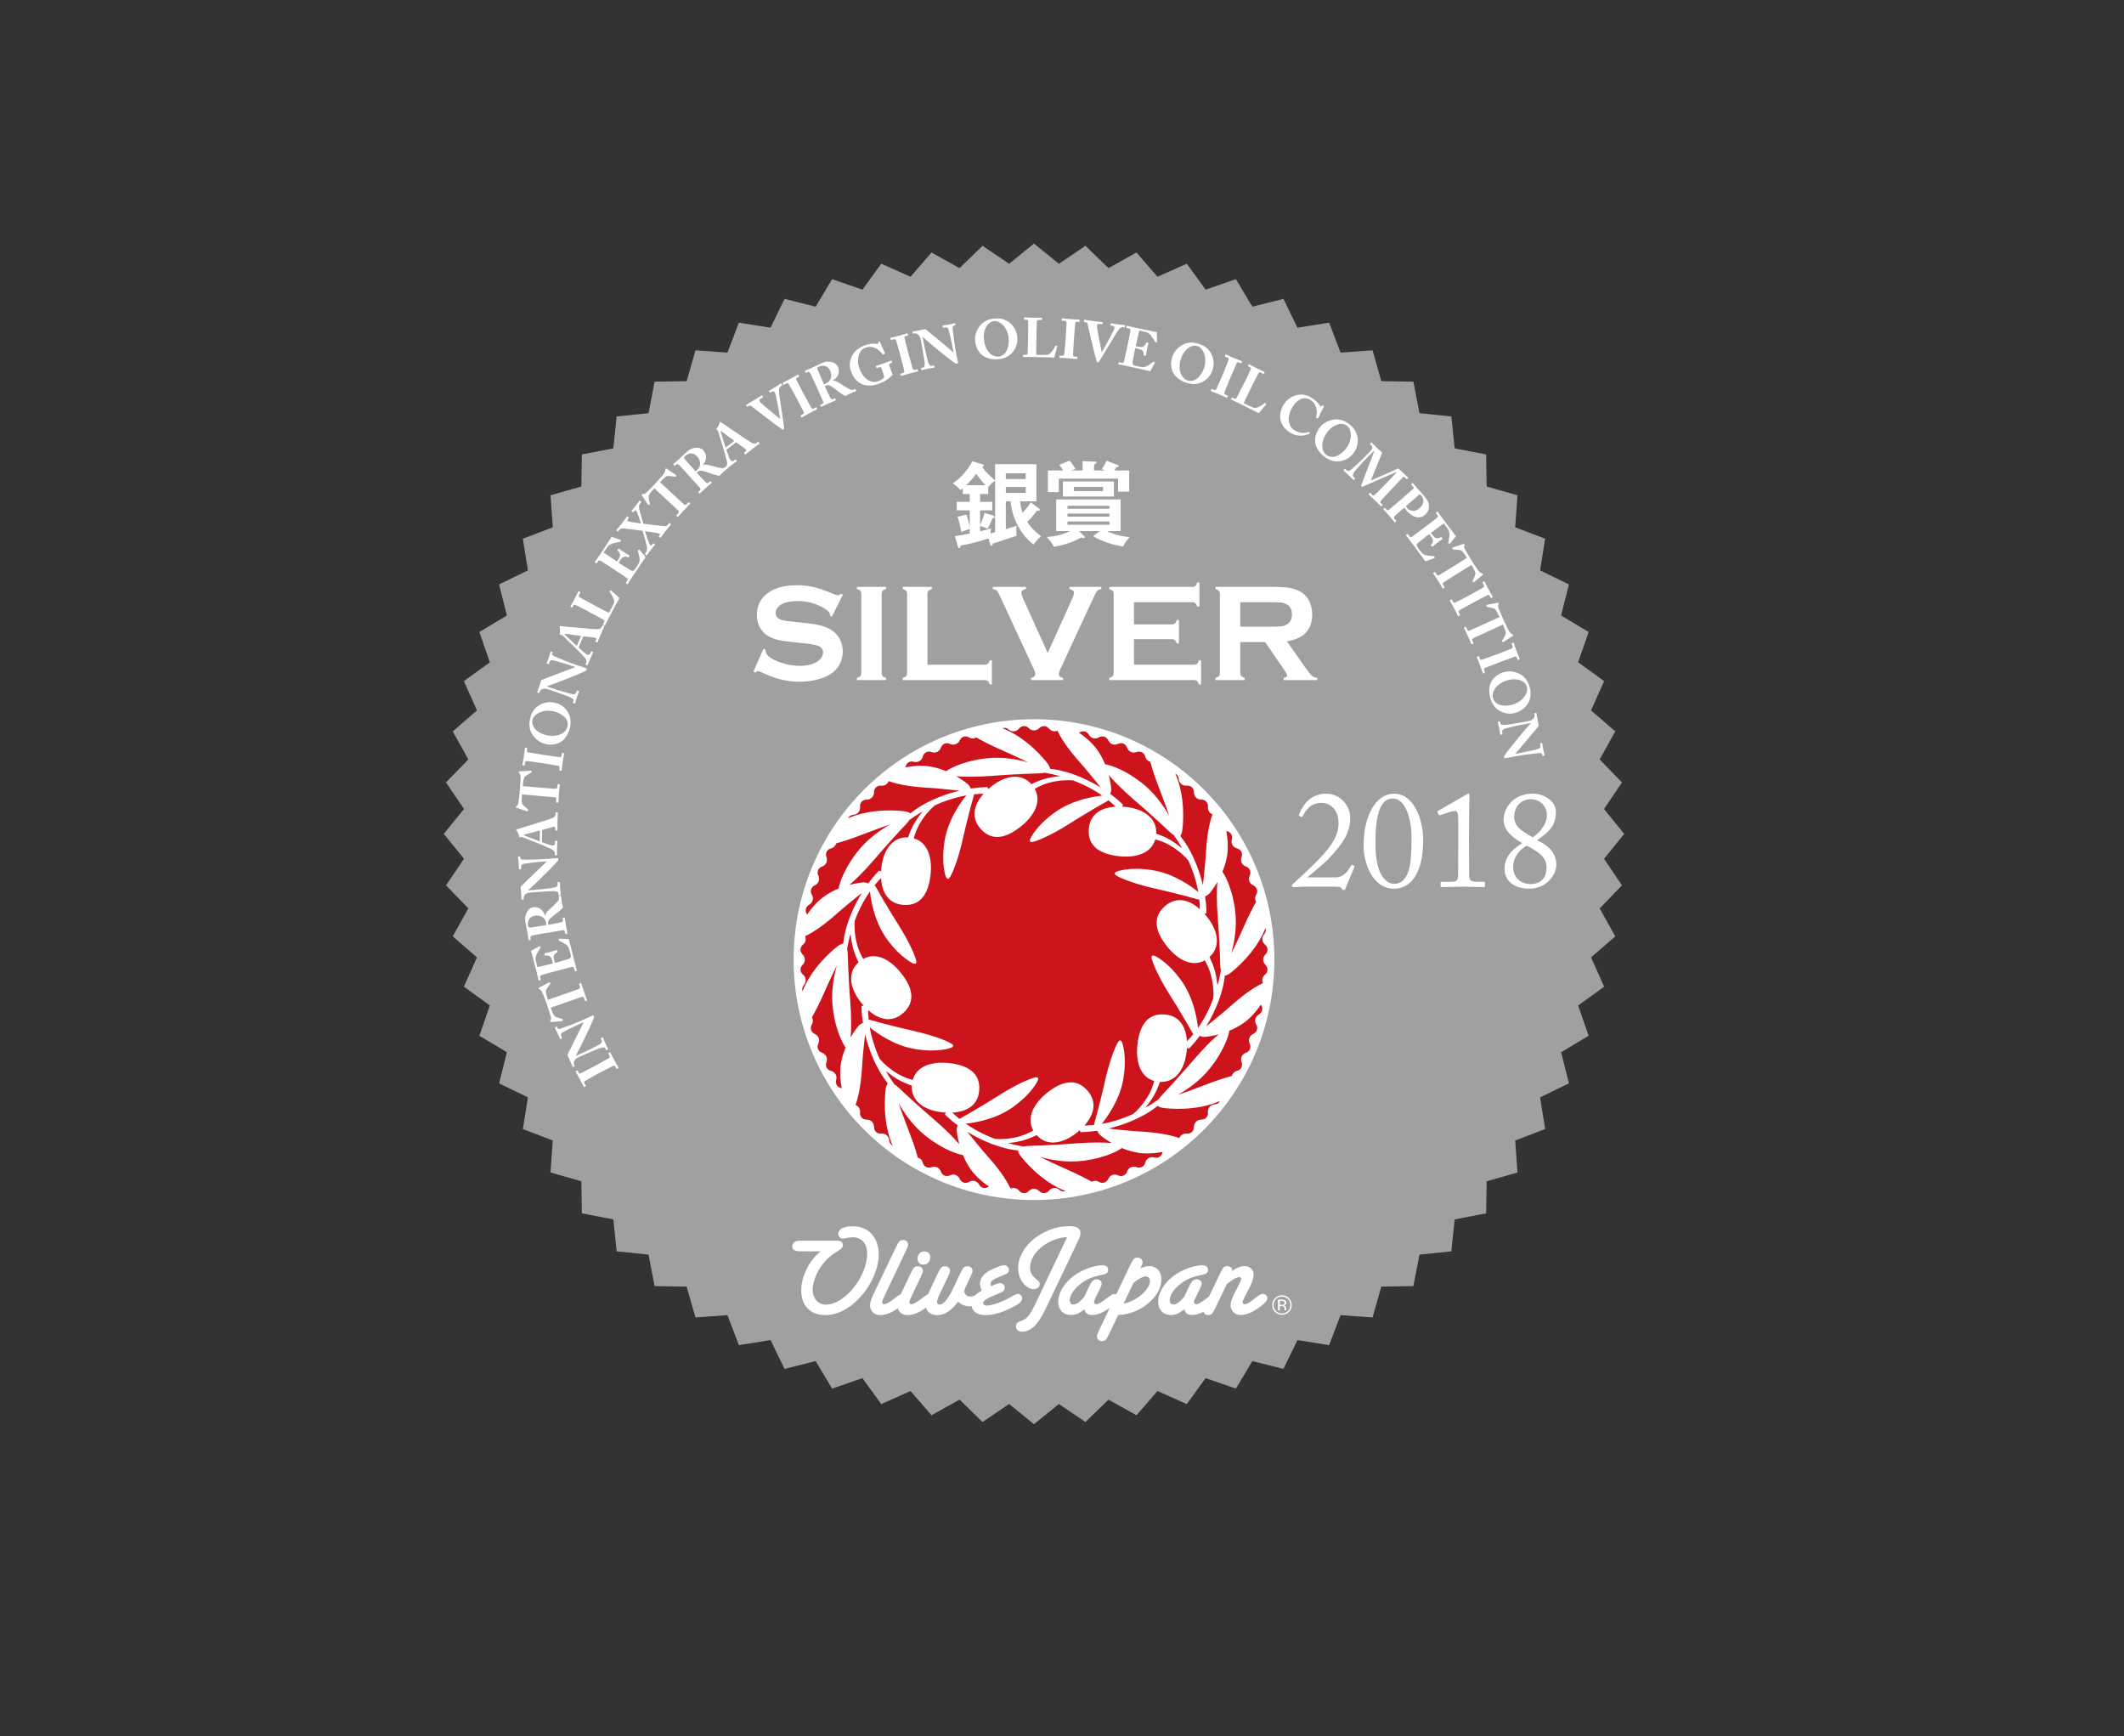 <?xml version="1.0" encoding="utf-8"?>
<!-- Generator: Adobe Illustrator 16.0.0, SVG Export Plug-In . SVG Version: 6.00 Build 0)  -->
<!DOCTYPE svg PUBLIC "-//W3C//DTD SVG 1.1//EN" "http://www.w3.org/Graphics/SVG/1.1/DTD/svg11.dtd">
<svg version="1.1" id="Capa_1" xmlns="http://www.w3.org/2000/svg" xmlns:xlink="http://www.w3.org/1999/xlink" x="0px" y="0px"
	 width="333.962px" height="272.956px" viewBox="0 0 333.962 272.956" enable-background="new 0 0 333.962 272.956"
	 xml:space="preserve">
<rect x="0" y="0" width="333.962" height="272.956" fill="#333333" stroke="none"/>
<g>
	<g>
		<defs>
			<rect id="SVGID_1_" x="69.776" y="38.292" width="185.605" height="185.606"/>
		</defs>
		<clipPath id="SVGID_2_">
			<use xlink:href="#SVGID_1_"  overflow="visible"/>
		</clipPath>
		<polygon clip-path="url(#SVGID_2_)" fill="#9FA0A0" points="162.578,38.291 166.492,41.47 170.668,38.644 174.29,42.152 
			178.693,39.701 181.995,43.512 186.599,41.455 189.556,45.536 194.32,43.887 196.91,48.213 201.8,46.987 204.001,51.52 
			208.98,50.724 210.78,55.434 215.81,55.073 217.189,59.924 222.231,60.002 223.185,64.953 228.2,65.472 228.719,70.489 
			233.669,71.44 233.75,76.482 238.598,77.866 238.238,82.894 242.947,84.693 242.152,89.671 246.687,91.875 245.458,96.763 
			249.785,99.354 248.135,104.119 252.22,107.075 250.163,111.677 253.973,114.979 251.521,119.386 255.028,123.007 
			252.203,127.183 255.381,131.093 252.203,135.007 255.028,139.182 251.521,142.804 253.973,147.208 250.163,150.51 
			252.22,155.114 248.135,158.07 249.785,162.834 245.458,165.423 246.687,170.315 242.152,172.519 242.947,177.498 
			238.238,179.295 238.598,184.325 233.75,185.707 233.669,190.747 228.719,191.701 228.2,196.717 223.185,197.237 222.231,202.185 
			217.189,202.266 215.81,207.113 210.78,206.755 208.98,211.465 204.001,210.669 201.8,215.202 196.91,213.976 194.32,218.299 
			189.556,216.653 186.599,220.736 181.995,218.677 178.693,222.488 174.29,220.037 170.668,223.545 166.492,220.719 
			162.578,223.898 158.666,220.719 154.489,223.545 150.868,220.037 146.463,222.488 143.162,218.677 138.559,220.736 
			135.602,216.653 130.836,218.299 128.248,213.976 123.358,215.202 121.157,210.669 116.178,211.465 114.377,206.755 
			109.348,207.113 107.967,202.266 102.925,202.185 101.971,197.237 96.958,196.717 96.439,191.701 91.487,190.747 91.407,185.707 
			86.559,184.325 86.918,179.295 82.21,177.498 83.006,172.519 78.47,170.315 79.699,165.423 75.372,162.834 77.022,158.07 
			72.937,155.114 74.995,150.51 71.184,147.208 73.637,142.804 70.129,139.182 72.955,135.007 69.777,131.093 72.955,127.183 
			70.129,123.007 73.637,119.386 71.184,114.979 74.995,111.677 72.937,107.075 77.022,104.119 75.372,99.354 79.699,96.763 
			78.47,91.875 83.006,89.671 82.21,84.693 86.918,82.894 86.559,77.866 91.407,76.482 91.487,71.44 96.439,70.489 96.958,65.472 
			101.971,64.953 102.925,60.002 107.967,59.924 109.348,55.073 114.377,55.434 116.178,50.724 121.157,51.52 123.358,46.987 
			128.248,48.213 130.836,43.887 135.602,45.536 138.559,41.455 143.162,43.512 146.463,39.701 150.868,42.152 154.489,38.644 
			158.666,41.47 		"/>
		<g clip-path="url(#SVGID_2_)">
			<defs>
				<rect id="SVGID_3_" x="-45.059" y="-79.72" width="414.042" height="414.042"/>
			</defs>
			<clipPath id="SVGID_4_">
				<use xlink:href="#SVGID_3_"  overflow="visible"/>
			</clipPath>
			<path clip-path="url(#SVGID_4_)" fill="#FFFFFF" d="M200.373,150.862c0,20.871-16.92,37.793-37.793,37.793
				c-20.875,0-37.795-16.922-37.795-37.793c0-20.873,16.92-37.794,37.795-37.794C183.452,113.067,200.373,129.989,200.373,150.862"
				/>
			<path clip-path="url(#SVGID_4_)" fill="#CD141D" d="M190.292,140.302c-0.305,0.382-0.603,0.539-0.814,0.604
				c0.25,1.629,0.216,2.655,0.216,2.655l-0.32,0.093c0.096,0.104,0.187,0.209,0.278,0.317c1.841,2.211,2.39,4.792,0.518,6.474
				c0.305,0.627,0.665,1.468,0.894,2.365c0.16,0.622,0.281,1.444,0.363,2.131c0.257-0.92,0.427-1.735,0.538-2.42
				c-0.144-0.48-0.104-1.65-0.165-2.667c-0.14-2.54-0.08-2.294-0.324-5.486c-0.202-2.598-0.166-4.503-0.065-5.724
				C190.909,139.509,190.448,140.105,190.292,140.302 M152.622,123.965c1.629-0.251,2.654-0.219,2.654-0.219l0.096,0.317
				c0.103-0.089,0.207-0.186,0.317-0.276c2.208-1.838,4.793-2.387,6.475-0.517c0.625-0.305,1.466-0.664,2.365-0.896
				c0.616-0.156,1.438-0.276,2.125-0.363c-0.916-0.254-1.732-0.423-2.417-0.534c-0.483,0.144-1.646,0.106-2.665,0.161
				c-2.538,0.144-2.293,0.084-5.482,0.327c-2.602,0.199-4.506,0.166-5.731,0.069c0.865,0.496,1.462,0.957,1.661,1.115
				C152.403,123.455,152.559,123.751,152.622,123.965 M178.422,125.836c-1.979-1.697-3.304-3.064-4.098-3.999
				c0.257,0.964,0.353,1.709,0.383,1.964c0.056,0.484-0.045,0.807-0.151,1c1.332,0.975,2.033,1.723,2.033,1.723l-0.159,0.292
				c0.138,0.007,0.279,0.015,0.42,0.027c2.863,0.262,5.079,1.701,4.943,4.214c0.657,0.224,1.509,0.568,2.304,1.039
				c0.548,0.326,1.216,0.821,1.76,1.245c-0.463-0.827-0.921-1.524-1.329-2.083c-0.444-0.241-1.242-1.092-2.002-1.77
				C180.633,127.791,180.85,127.922,178.422,125.836 M138.242,136.85l0.289,0.161c0.01-0.141,0.021-0.276,0.031-0.42
				c0.264-2.864,1.699-5.077,4.215-4.943c0.224-0.66,0.564-1.509,1.038-2.307c0.325-0.55,0.819-1.214,1.245-1.761
				c-0.826,0.469-1.523,0.927-2.085,1.333c-0.24,0.443-1.093,1.236-1.771,2c-1.692,1.899-1.564,1.68-3.646,4.107
				c-1.698,1.982-3.07,3.302-4.002,4.097c0.963-0.257,1.71-0.355,1.962-0.382c0.486-0.056,0.808,0.045,1.002,0.149
				C137.493,137.552,138.242,136.85,138.242,136.85 M198.962,150.049c0.466-0.449,0.435-1.144-0.065-1.549
				c-0.506-0.406-0.569-1.134-0.141-1.62c0.254-0.294,0.32-0.659,0.216-0.987c-1.523,3.892-4.923,6.611-5.498,7.055
				c-0.37,0.286-0.667,0.395-0.889,0.435c-0.116,1.091-0.453,2.821-1.385,4.977c-0.493,1.144-1.033,2.139-1.562,2.994
				c0.194-0.146,0.386-0.298,0.567-0.445c1.697-1.412,1.569-1.229,3.652-3.061c2.196-1.934,3.848-2.91,4.72-3.294
				c-0.207-0.453-0.094-1,0.319-1.33c0.5-0.406,0.531-1.103,0.065-1.548C198.499,151.227,198.499,150.497,198.962,150.049
				 M186.914,164.872l-0.292-0.156c-0.005,0.139-0.015,0.279-0.028,0.418c-0.262,2.864-1.697,5.077-4.213,4.945
				c-0.224,0.658-0.564,1.509-1.04,2.305c-0.322,0.55-0.818,1.216-1.245,1.764c0.829-0.469,1.521-0.928,2.085-1.333
				c0.237-0.44,1.093-1.238,1.773-2.002c1.694-1.896,1.564-1.68,3.646-4.104c1.698-1.982,3.07-3.305,4.005-4.101
				c-0.968,0.26-1.715,0.355-1.967,0.383c-0.483,0.056-0.806-0.045-1-0.148C187.665,164.174,186.914,164.872,186.914,164.872
				 M146.736,175.886c1.981,1.7,3.3,3.068,4.097,4.002c-0.259-0.964-0.358-1.712-0.384-1.964c-0.055-0.483,0.046-0.806,0.146-1
				c-1.329-0.979-2.03-1.728-2.03-1.728l0.16-0.29c-0.139-0.008-0.278-0.018-0.418-0.027c-2.864-0.262-5.08-1.7-4.947-4.213
				c-0.657-0.225-1.505-0.566-2.302-1.04c-0.549-0.324-1.219-0.819-1.765-1.247c0.468,0.829,0.926,1.526,1.332,2.088
				c0.441,0.236,1.24,1.091,2.004,1.768C144.524,173.93,144.305,173.803,146.736,175.886 M131.684,148.773
				c0.373-0.284,0.666-0.395,0.886-0.433c0.118-1.091,0.455-2.818,1.387-4.974c0.491-1.144,1.033-2.139,1.559-2.994
				c-0.192,0.146-0.386,0.297-0.567,0.449c-1.694,1.408-1.566,1.224-3.652,3.055c-2.193,1.934-3.845,2.911-4.715,3.294
				c0.204,0.453,0.091,1-0.322,1.33c-0.503,0.406-0.531,1.101-0.065,1.549c0.466,0.448,0.466,1.178,0,1.627
				c-0.466,0.445-0.438,1.142,0.065,1.548c0.504,0.404,0.567,1.131,0.142,1.62c-0.259,0.295-0.322,0.663-0.216,0.987
				C127.707,151.94,131.107,149.222,131.684,148.773 M172.534,177.761c-1.629,0.249-2.651,0.214-2.651,0.214l-0.096-0.312
				c-0.104,0.093-0.209,0.183-0.317,0.276c-2.211,1.839-4.796,2.386-6.478,0.514c-0.621,0.306-1.462,0.663-2.362,0.895
				c-0.619,0.158-1.44,0.281-2.13,0.365c0.921,0.254,1.737,0.423,2.422,0.533c0.481-0.144,1.646-0.105,2.665-0.161
				c2.538-0.144,2.297-0.083,5.482-0.327c2.604-0.199,4.508-0.163,5.731-0.064c-0.866-0.502-1.468-0.963-1.664-1.119
				C172.756,178.271,172.6,177.972,172.534,177.761 M190.765,156.974c0.058-0.799,0.056-2.201-0.416-3.887
				c-0.219-0.785-0.603-1.553-0.917-2.11c-1.926,1.074-4.088,0.023-5.782-2.014c-1.876-2.254-2.674-4.692-0.399-6.581
				c1.765-1.468,3.721-0.955,5.407,0.555c0-0.396-0.023-0.899-0.083-1.501c-0.519-0.097-1.3-0.357-2.012-0.536
				c-2.244-0.556-2.016-0.546-4.844-1.186c-3.826-0.862-5.84-1.804-6.268-2.131c-0.431-0.327,0.096-0.552,0.096-0.552
				s1.974-0.833,5.727-0.221c3.465,0.562,6.321,2.75,7.13,3.415c-0.202-1.156-0.557-2.526-1.169-4.037
				c-0.13-0.325-0.27-0.634-0.405-0.933c-0.521-0.605-1.516-1.598-3.037-2.453c-0.718-0.401-1.529-0.675-2.144-0.841
				c-0.607,2.118-2.876,2.903-5.51,2.662c-2.924-0.271-5.21-1.426-4.936-4.373c0.207-2.284,1.951-3.304,4.212-3.432
				c-0.281-0.278-0.651-0.62-1.12-1c-0.439,0.296-1.174,0.664-1.806,1.042c-1.974,1.19-1.808,1.037-4.258,2.588
				c-3.314,2.093-5.405,2.851-5.941,2.922c-0.534,0.073-0.322-0.458-0.322-0.458s0.81-1.985,3.893-4.206
				c2.848-2.05,6.412-2.526,7.454-2.626c-0.959-0.673-2.178-1.394-3.679-2.025c-0.322-0.139-0.637-0.259-0.944-0.377
				c-0.798-0.056-2.204-0.056-3.886,0.418c-0.791,0.216-1.557,0.599-2.113,0.914c1.075,1.929,0.025,4.09-2.013,5.782
				c-2.259,1.876-4.691,2.674-6.583,0.396c-1.466-1.761-0.954-3.715,0.553-5.402c-0.395,0.002-0.896,0.022-1.498,0.086
				c-0.101,0.515-0.36,1.296-0.536,2.009c-0.557,2.244-0.55,2.012-1.189,4.845c-0.861,3.821-1.8,5.838-2.129,6.267
				c-0.327,0.43-0.553-0.096-0.553-0.096s-0.831-1.975-0.221-5.727c0.563-3.463,2.747-6.317,3.415-7.129
				c-1.156,0.204-2.526,0.559-4.035,1.168c-0.322,0.132-0.629,0.267-0.932,0.406c-0.604,0.519-1.596,1.514-2.456,3.038
				c-0.402,0.712-0.675,1.523-0.843,2.143c2.121,0.601,2.904,2.873,2.662,5.51c-0.27,2.923-1.425,5.21-4.372,4.941
				c-2.285-0.211-3.304-1.957-3.433-4.219c-0.274,0.283-0.617,0.65-0.998,1.122c0.295,0.435,0.668,1.173,1.041,1.803
				c1.194,1.977,1.038,1.811,2.586,4.263c2.095,3.313,2.854,5.402,2.924,5.939c0.079,0.536-0.457,0.32-0.457,0.32
				s-1.987-0.804-4.208-3.891c-2.05-2.849-2.523-6.413-2.627-7.455c-0.672,0.96-1.389,2.179-2.025,3.68
				c-0.133,0.32-0.256,0.632-0.373,0.942c-0.06,0.801-0.058,2.204,0.414,3.886c0.219,0.791,0.6,1.556,0.917,2.115
				c1.923-1.076,4.087-0.026,5.78,2.012c1.879,2.257,2.677,4.69,0.401,6.586c-1.766,1.464-3.72,0.952-5.408-0.557
				c0.002,0.394,0.026,0.896,0.083,1.501c0.521,0.096,1.3,0.358,2.014,0.534c2.239,0.555,2.016,0.548,4.844,1.187
				c3.823,0.863,5.835,1.803,6.268,2.132c0.431,0.325-0.098,0.55-0.098,0.55s-1.971,0.836-5.724,0.224
				c-3.465-0.562-6.321-2.749-7.132-3.417c0.204,1.158,0.557,2.528,1.169,4.037c0.135,0.324,0.267,0.632,0.402,0.932
				c0.524,0.604,1.519,1.597,3.042,2.457c0.716,0.401,1.526,0.673,2.144,0.844c0.603-2.12,2.874-2.908,5.513-2.666
				c2.921,0.27,5.205,1.426,4.936,4.377c-0.211,2.282-1.954,3.301-4.215,3.427c0.279,0.278,0.652,0.62,1.121,1.002
				c0.437-0.296,1.174-0.661,1.804-1.044c1.976-1.191,1.81-1.035,4.261-2.587c3.316-2.093,5.405-2.851,5.941-2.927
				c0.533-0.07,0.322,0.464,0.322,0.464s-0.808,1.984-3.893,4.203c-2.848,2.056-6.417,2.526-7.454,2.626
				c0.959,0.675,2.175,1.394,3.679,2.028c0.32,0.136,0.634,0.259,0.944,0.375c0.795,0.058,2.199,0.055,3.886-0.413
				c0.786-0.22,1.554-0.602,2.113-0.919c-1.075-1.927-0.025-4.088,2.013-5.782c2.259-1.874,4.689-2.672,6.583-0.396
				c1.466,1.761,0.952,3.717-0.556,5.404c0.395,0,0.899-0.02,1.5-0.083c0.099-0.521,0.358-1.302,0.536-2.015
				c0.552-2.244,0.547-2.015,1.187-4.843c0.861-3.825,1.805-5.837,2.131-6.271c0.324-0.431,0.551,0.101,0.551,0.101
				s0.833,1.973,0.224,5.725c-0.561,3.465-2.752,6.324-3.415,7.13c1.153-0.202,2.523-0.554,4.035-1.168
				c0.319-0.132,0.629-0.265,0.927-0.401c0.61-0.521,1.601-1.517,2.461-3.042c0.399-0.715,0.675-1.523,0.843-2.14
				c-2.121-0.607-2.907-2.876-2.665-5.514c0.267-2.924,1.425-5.208,4.374-4.938c2.282,0.209,3.302,1.955,3.428,4.216
				c0.279-0.28,0.622-0.65,1.002-1.121c-0.298-0.436-0.666-1.171-1.045-1.8c-1.191-1.98-1.036-1.814-2.583-4.267
				c-2.093-3.311-2.854-5.401-2.927-5.938c-0.073-0.533,0.461-0.321,0.461-0.321s1.987,0.807,4.206,3.89
				c2.05,2.851,2.523,6.414,2.626,7.459c0.675-0.963,1.394-2.179,2.028-3.679C190.525,157.598,190.646,157.283,190.765,156.974
				 M134.866,161.42c0.305-0.382,0.603-0.536,0.812-0.601c-0.25-1.63-0.214-2.655-0.214-2.655l0.317-0.092
				c-0.094-0.107-0.189-0.213-0.28-0.321c-1.836-2.211-2.385-4.79-0.513-6.474c-0.307-0.625-0.665-1.466-0.896-2.367
				c-0.156-0.615-0.28-1.435-0.362-2.124c-0.257,0.917-0.423,1.73-0.535,2.415c0.144,0.482,0.104,1.65,0.165,2.667
				c0.14,2.537,0.077,2.297,0.322,5.485c0.202,2.599,0.166,4.503,0.068,5.727C134.248,162.214,134.71,161.618,134.866,161.42
				 M192.215,137.059c0,0,1.424,1.867,1.979,6.031c0.351,2.625-0.133,5.16-0.601,6.837c0.781-1.642,0.868-1.74,2.038-4.392
				c0.679-1.532,1.311-2.771,1.865-3.743c-0.192-0.337-0.204-0.767,0.017-1.132c0.336-0.555,0.127-1.217-0.468-1.479
				c-0.589-0.262-0.839-0.947-0.556-1.528c0.289-0.579,0.02-1.221-0.589-1.433c-0.615-0.207-0.925-0.869-0.688-1.473
				c0.231-0.599-0.091-1.219-0.715-1.372c-0.63-0.154-0.995-0.789-0.817-1.408c0.182-0.62-0.193-1.209-0.827-1.307
				c-0.016-0.002-0.033-0.01-0.048-0.012c0.138,0.678,0.234,1.468,0.246,2.37c0.021,1.476-0.36,2.864-0.849,4.027
				C192.208,137.051,192.215,137.059,192.215,137.059 M198.244,157.941c-0.38,0.576-0.871,1.204-1.5,1.851
				c-1.028,1.058-2.277,1.766-3.448,2.244c0,0.01-0.002,0.02-0.002,0.02s-0.312,2.328-2.859,5.664
				c-1.613,2.106-3.747,3.562-5.268,4.416c1.713-0.612,1.846-0.622,4.554-1.668c1.559-0.603,2.881-1.027,3.958-1.321
				c0.105-0.384,0.403-0.694,0.819-0.797c0.625-0.154,0.947-0.772,0.715-1.375c-0.237-0.599,0.073-1.265,0.688-1.474
				c0.609-0.206,0.878-0.851,0.589-1.43c-0.283-0.582-0.033-1.267,0.556-1.528c0.595-0.26,0.804-0.928,0.468-1.479
				c-0.334-0.555-0.145-1.259,0.418-1.571c0.569-0.31,0.718-0.992,0.338-1.512C198.26,157.965,198.257,157.953,198.244,157.941
				 M160.492,181.759c-0.286-0.372-0.394-0.67-0.433-0.889c-1.091-0.118-2.821-0.454-4.974-1.385
				c-1.144-0.494-2.138-1.033-2.994-1.559c0.147,0.188,0.296,0.382,0.448,0.563c1.408,1.692,1.227,1.567,3.054,3.646
				c1.932,2.198,2.91,3.852,3.29,4.72c0.458-0.202,1.004-0.091,1.335,0.319c0.404,0.507,1.103,0.536,1.548,0.069
				c0.446-0.467,1.178-0.467,1.626,0c0.449,0.467,1.144,0.438,1.55-0.069c0.402-0.5,1.13-0.566,1.616-0.138
				c0.295,0.256,0.665,0.319,0.99,0.217C163.657,185.734,160.937,182.333,160.492,181.759 M151.405,181.582
				c-0.011-0.003-0.021-0.003-0.021-0.003s-2.329-0.312-5.664-2.863c-2.108-1.61-3.559-3.747-4.415-5.266
				c0.612,1.714,0.622,1.846,1.667,4.55c0.604,1.559,1.03,2.886,1.327,3.964c0.375,0.104,0.688,0.4,0.788,0.813
				c0.156,0.627,0.773,0.949,1.377,0.716c0.6-0.234,1.265,0.074,1.471,0.687c0.209,0.613,0.854,0.88,1.434,0.595
				c0.579-0.287,1.267-0.037,1.529,0.555c0.262,0.591,0.924,0.803,1.478,0.468c0.552-0.334,1.256-0.146,1.571,0.421
				c0.31,0.566,0.99,0.718,1.511,0.334c0.01-0.01,0.027-0.015,0.041-0.024c-0.577-0.38-1.204-0.871-1.852-1.499
				C152.591,183.999,151.884,182.75,151.405,181.582 M139.256,171.232c0.06-0.462,0.197-0.75,0.319-0.933
				c-0.687-0.857-1.67-2.315-2.535-4.496c-0.461-1.155-0.784-2.244-1.016-3.218c-0.029,0.236-0.062,0.479-0.082,0.712
				c-0.204,2.193-0.243,1.975-0.418,4.741c-0.189,2.92-0.665,4.779-1.009,5.664c0.462,0.18,0.772,0.644,0.714,1.17
				c-0.07,0.642,0.403,1.155,1.045,1.142c0.644-0.015,1.163,0.505,1.151,1.149c-0.012,0.647,0.501,1.118,1.144,1.047
				c0.642-0.069,1.201,0.401,1.244,1.046c0.027,0.386,0.236,0.692,0.539,0.849C138.682,176.28,139.165,171.956,139.256,171.232
				 M182.95,174.185c-0.466-0.062-0.754-0.194-0.937-0.321c-0.854,0.688-2.314,1.673-4.496,2.537
				c-1.161,0.461-2.247,0.783-3.218,1.015c0.236,0.03,0.481,0.062,0.716,0.086c2.192,0.201,1.976,0.238,4.742,0.413
				c2.919,0.19,4.777,0.664,5.664,1.012c0.176-0.464,0.642-0.773,1.168-0.716c0.642,0.071,1.156-0.399,1.144-1.047
				c-0.015-0.645,0.504-1.164,1.148-1.149c0.647,0.014,1.118-0.5,1.048-1.142c-0.071-0.644,0.399-1.204,1.045-1.247
				c0.387-0.026,0.689-0.237,0.848-0.536C187.997,174.759,183.673,174.275,182.95,174.185 M185.901,130.488
				c-0.06,0.466-0.194,0.755-0.32,0.937c0.688,0.856,1.67,2.314,2.533,4.497c0.464,1.158,0.786,2.247,1.016,3.222
				c0.032-0.24,0.063-0.483,0.085-0.718c0.202-2.196,0.24-1.975,0.418-4.742c0.187-2.919,0.666-4.78,1.01-5.664
				c-0.465-0.177-0.772-0.646-0.714-1.169c0.07-0.642-0.401-1.156-1.048-1.143c-0.644,0.015-1.163-0.501-1.148-1.151
				c0.012-0.643-0.501-1.117-1.144-1.045c-0.642,0.07-1.201-0.401-1.245-1.045c-0.027-0.389-0.241-0.692-0.541-0.851
				C186.476,125.444,185.993,129.77,185.901,130.488 M176.397,180.483c-0.007,0.008-0.018,0.015-0.018,0.015
				s-1.866,1.423-6.026,1.98c-2.626,0.349-5.164-0.132-6.841-0.603c1.643,0.778,1.741,0.869,4.393,2.04
				c1.531,0.678,2.768,1.312,3.739,1.866c0.341-0.194,0.771-0.206,1.136,0.015c0.551,0.335,1.216,0.123,1.478-0.468
				c0.26-0.592,0.949-0.842,1.529-0.555c0.579,0.285,1.225,0.019,1.431-0.595c0.211-0.612,0.873-0.921,1.476-0.687
				c0.601,0.233,1.219-0.089,1.375-0.716c0.151-0.627,0.786-0.992,1.405-0.813c0.622,0.181,1.209-0.191,1.307-0.831
				c0.002-0.015,0.01-0.03,0.015-0.043c-0.682,0.137-1.471,0.232-2.372,0.245C178.949,181.354,177.565,180.971,176.397,180.483
				 M132.945,164.665c0,0-1.427-1.863-1.982-6.029c-0.353-2.624,0.134-5.159,0.599-6.837c-0.777,1.64-0.866,1.74-2.034,4.391
				c-0.68,1.53-1.312,2.767-1.869,3.739c0.197,0.342,0.207,0.773-0.012,1.136c-0.338,0.551-0.127,1.219,0.463,1.479
				c0.591,0.262,0.841,0.946,0.556,1.528c-0.284,0.579-0.017,1.224,0.594,1.43c0.612,0.209,0.92,0.875,0.688,1.474
				c-0.235,0.603,0.085,1.221,0.712,1.375c0.63,0.153,0.995,0.788,0.816,1.41c-0.182,0.617,0.193,1.206,0.832,1.307
				c0.015,0,0.027,0.008,0.044,0.011c-0.138-0.681-0.233-1.469-0.246-2.37c-0.023-1.476,0.363-2.86,0.851-4.027
				C132.95,164.672,132.945,164.665,132.945,164.665 M164.664,119.966c0.288,0.373,0.396,0.668,0.439,0.889
				c1.087,0.116,2.815,0.454,4.971,1.386c1.141,0.493,2.138,1.034,2.992,1.561c-0.145-0.193-0.294-0.385-0.443-0.565
				c-1.41-1.696-1.229-1.569-3.057-3.652c-1.935-2.196-2.912-3.848-3.294-4.717c-0.454,0.202-1,0.091-1.329-0.322
				c-0.406-0.504-1.101-0.534-1.55-0.065c-0.449,0.462-1.18,0.462-1.626,0c-0.445-0.468-1.144-0.439-1.548,0.065
				c-0.403,0.506-1.131,0.569-1.62,0.141c-0.295-0.257-0.663-0.323-0.99-0.215C161.501,115.989,164.221,119.392,164.664,119.966
				 M173.753,120.146c0.007,0.002,0.02,0.002,0.02,0.002s2.327,0.312,5.664,2.86c2.108,1.612,3.561,3.75,4.415,5.271
				c-0.612-1.72-0.62-1.85-1.667-4.556c-0.604-1.562-1.032-2.886-1.324-3.967c-0.38-0.101-0.69-0.397-0.791-0.81
				c-0.156-0.627-0.774-0.95-1.375-0.716c-0.603,0.232-1.264-0.078-1.476-0.688c-0.207-0.612-0.852-0.882-1.431-0.594
				c-0.58,0.284-1.269,0.034-1.529-0.557c-0.262-0.589-0.927-0.798-1.478-0.466c-0.555,0.336-1.259,0.146-1.571-0.418
				c-0.31-0.567-0.99-0.717-1.511-0.337c-0.015,0.01-0.027,0.015-0.041,0.022c0.577,0.384,1.201,0.875,1.849,1.501
				C172.562,117.724,173.274,118.974,173.753,120.146 M126.912,143.78c0.382-0.574,0.873-1.201,1.502-1.848
				c1.028-1.055,2.277-1.766,3.446-2.244c0.002-0.01,0.002-0.02,0.002-0.02s0.314-2.328,2.864-5.664
				c1.611-2.105,3.749-3.559,5.266-4.412c-1.713,0.609-1.846,0.619-4.551,1.664c-1.564,0.605-2.886,1.031-3.963,1.328
				c-0.105,0.375-0.401,0.688-0.816,0.791c-0.627,0.153-0.947,0.773-0.712,1.372c0.231,0.604-0.076,1.267-0.688,1.473
				c-0.611,0.211-0.878,0.854-0.594,1.433c0.286,0.582,0.036,1.267-0.556,1.528c-0.59,0.262-0.802,0.925-0.463,1.479
				c0.332,0.551,0.143,1.259-0.423,1.569c-0.567,0.312-0.718,0.994-0.335,1.513C126.898,143.755,126.902,143.77,126.912,143.78
				 M142.208,127.542c0.463,0.06,0.751,0.193,0.932,0.317c0.855-0.688,2.319-1.672,4.5-2.537c1.153-0.46,2.242-0.783,3.218-1.014
				c-0.238-0.031-0.483-0.063-0.718-0.084c-2.19-0.2-1.971-0.241-4.739-0.416c-2.919-0.188-4.777-0.667-5.664-1.012
				c-0.178,0.466-0.644,0.773-1.168,0.715c-0.642-0.071-1.156,0.402-1.144,1.045c0.012,0.649-0.507,1.166-1.151,1.151
				c-0.642-0.014-1.116,0.5-1.045,1.143c0.069,0.643-0.399,1.201-1.045,1.244c-0.39,0.028-0.697,0.24-0.851,0.545
				C137.161,126.965,141.485,127.449,142.208,127.542 M148.758,121.237c0.01-0.005,0.017-0.012,0.017-0.012s1.867-1.423,6.029-1.979
				c2.633-0.352,5.171,0.134,6.848,0.604c-1.65-0.781-1.743-0.867-4.402-2.042c-1.528-0.675-2.768-1.312-3.739-1.867
				c-0.341,0.197-0.771,0.207-1.134-0.015c-0.554-0.332-1.216-0.123-1.478,0.466c-0.262,0.591-0.95,0.841-1.529,0.557
				c-0.579-0.288-1.225-0.019-1.434,0.594c-0.206,0.61-0.871,0.92-1.471,0.688c-0.604-0.234-1.221,0.088-1.377,0.716
				c-0.151,0.627-0.786,0.992-1.405,0.81c-0.621-0.178-1.209,0.194-1.31,0.834c0,0.015-0.007,0.028-0.01,0.045
				c0.68-0.139,1.468-0.234,2.369-0.247C146.208,120.369,147.592,120.751,148.758,121.237"/>
			<path clip-path="url(#SVGID_4_)" fill="#FFFFFF" d="M129.05,196.72h-2.989h-0.221c-0.459-0.015-0.786-0.078-0.978-0.193
				c-0.191-0.117-0.287-0.31-0.287-0.585c0-0.164,0.048-0.317,0.141-0.465c0.092-0.146,0.219-0.25,0.373-0.312
				c0.166-0.081,0.483-0.122,0.952-0.122h0.216h5.042h0.25c0.348,0,0.597,0.056,0.748,0.17c0.148,0.11,0.224,0.291,0.224,0.536
				c0,0.163-0.055,0.31-0.161,0.44c-0.108,0.129-0.31,0.282-0.601,0.461c-0.442,0.265-0.814,0.523-1.126,0.775
				c-0.306,0.255-0.594,0.521-0.856,0.804c-0.259,0.285-0.509,0.607-0.745,0.968c-0.377,0.553-0.68,1.155-0.911,1.81
				c-0.23,0.655-0.346,1.234-0.346,1.73c0,0.689,0.197,1.257,0.586,1.697c0.391,0.446,0.889,0.667,1.494,0.667
				c0.712,0,1.452-0.242,2.226-0.723c0.776-0.48,1.486-1.123,2.134-1.928c0.649-0.805,1.166-1.681,1.553-2.631
				c0.386-0.947,0.58-1.863,0.58-2.749c0-0.794-0.207-1.418-0.623-1.874c-0.412-0.458-0.969-0.688-1.666-0.688
				c-0.308,0-0.658,0.048-1.055,0.144c-0.189,0.043-0.36,0.062-0.514,0.062c-0.187,0-0.348-0.075-0.485-0.226
				c-0.137-0.149-0.204-0.325-0.204-0.521c0-0.368,0.209-0.658,0.625-0.87c0.412-0.211,0.972-0.317,1.677-0.317
				c0.599,0,1.147,0.102,1.651,0.308c0.502,0.204,0.932,0.507,1.295,0.904c0.363,0.4,0.64,0.872,0.832,1.418
				c0.19,0.547,0.286,1.146,0.286,1.801c0,0.763-0.136,1.577-0.413,2.44c-0.274,0.864-0.665,1.703-1.175,2.518
				c-0.507,0.814-1.098,1.55-1.766,2.204c-1.601,1.584-3.289,2.374-5.059,2.374c-0.769,0-1.437-0.156-2.008-0.465
				c-0.572-0.31-1.007-0.759-1.312-1.34c-0.301-0.584-0.455-1.267-0.455-2.053c0-1.126,0.287-2.259,0.863-3.402
				C127.413,198.344,128.151,197.423,129.05,196.72"/>
			<path clip-path="url(#SVGID_4_)" fill="#FFFFFF" d="M137.331,203.474l3.576-7.489c0.209-0.431,0.383-0.714,0.521-0.844
				c0.138-0.137,0.327-0.202,0.563-0.202c0.229,0,0.42,0.068,0.572,0.207c0.148,0.137,0.225,0.312,0.225,0.531
				c0,0.176-0.096,0.453-0.285,0.829l-3.593,7.562c-0.141,0.292-0.211,0.504-0.211,0.632c0,0.219,0.111,0.327,0.325,0.327
				c0.176,0,0.382-0.067,0.622-0.209c0.241-0.138,0.594-0.385,1.062-0.74c0.327-0.26,0.574-0.436,0.74-0.529
				c0.166-0.091,0.31-0.135,0.428-0.135c0.189,0,0.351,0.062,0.48,0.192c0.134,0.13,0.202,0.291,0.202,0.481
				c0,0.335-0.325,0.756-0.974,1.27c-1.184,0.927-2.232,1.39-3.136,1.39c-0.488,0-0.884-0.144-1.187-0.428
				c-0.303-0.29-0.455-0.658-0.455-1.105c0-0.227,0.042-0.471,0.121-0.737C137.007,204.209,137.141,203.876,137.331,203.474"/>
			<path clip-path="url(#SVGID_4_)" fill="#FFFFFF" d="M141.616,203.473l1.608-3.366c0.202-0.424,0.375-0.7,0.517-0.839
				c0.144-0.136,0.334-0.204,0.572-0.204c0.224,0,0.411,0.068,0.564,0.204c0.154,0.139,0.229,0.314,0.229,0.531
				c0,0.172-0.094,0.448-0.282,0.831l-1.629,3.438c-0.142,0.291-0.211,0.503-0.211,0.632c0,0.219,0.111,0.329,0.325,0.329
				c0.3,0,0.861-0.319,1.685-0.951c0.325-0.26,0.574-0.436,0.74-0.529c0.168-0.091,0.31-0.137,0.428-0.137
				c0.189,0,0.351,0.066,0.483,0.194c0.132,0.128,0.197,0.291,0.197,0.481c0,0.335-0.322,0.759-0.971,1.269
				c-1.185,0.928-2.229,1.391-3.136,1.391c-0.495,0-0.892-0.141-1.192-0.428c-0.302-0.29-0.45-0.658-0.45-1.105
				c0-0.22,0.044-0.476,0.135-0.769C141.318,204.153,141.449,203.829,141.616,203.473 M146.267,197.622
				c0,0.334-0.099,0.617-0.296,0.843c-0.199,0.229-0.463,0.344-0.791,0.344c-0.273,0-0.492-0.086-0.663-0.26
				c-0.171-0.177-0.257-0.398-0.257-0.673c0-0.341,0.103-0.614,0.31-0.828c0.204-0.212,0.463-0.317,0.778-0.317
				c0.264,0,0.483,0.082,0.656,0.247C146.179,197.14,146.267,197.354,146.267,197.622"/>
			<path clip-path="url(#SVGID_4_)" fill="#FFFFFF" d="M150.658,204.621c-1.054,1.418-2.141,2.127-3.262,2.127
				c-0.572,0-1.027-0.152-1.37-0.46c-0.342-0.307-0.511-0.726-0.511-1.259c0-0.519,0.212-1.223,0.638-2.107l1.336-2.813
				c0.197-0.411,0.365-0.686,0.514-0.829c0.146-0.144,0.337-0.217,0.574-0.217c0.221,0,0.411,0.07,0.564,0.207
				c0.154,0.135,0.229,0.312,0.229,0.531c0,0.179-0.093,0.454-0.281,0.829l-1.328,2.782c-0.279,0.602-0.418,1.022-0.418,1.27
				c0,0.271,0.132,0.41,0.398,0.41c0.368,0,0.766-0.3,1.192-0.901c0.2-0.287,0.418-0.643,0.649-1.063
				c0.048-0.095,0.094-0.186,0.134-0.267c0.042-0.083,0.087-0.179,0.135-0.292c0.05-0.112,0.137-0.295,0.262-0.547l0.909-1.913
				c0.196-0.411,0.367-0.686,0.519-0.829c0.149-0.144,0.343-0.217,0.579-0.217c0.23,0,0.421,0.07,0.569,0.207
				c0.151,0.135,0.228,0.312,0.228,0.531c0,0.156-0.096,0.433-0.285,0.829l-0.709,1.482c-0.014,0.036-0.043,0.094-0.083,0.174
				c-0.146,0.308-0.219,0.545-0.219,0.708c0,0.231,0.094,0.431,0.277,0.592c0.185,0.166,0.413,0.247,0.685,0.247
				c0.235,0,0.494-0.067,0.773-0.204c0.284-0.139,0.491-0.204,0.617-0.204c0.181,0,0.332,0.062,0.453,0.187
				c0.124,0.128,0.185,0.277,0.185,0.445c0,0.355-0.209,0.663-0.627,0.922c-0.418,0.26-0.906,0.388-1.463,0.388
				C151.745,205.366,151.125,205.116,150.658,204.621"/>
			<path clip-path="url(#SVGID_4_)" fill="#FFFFFF" d="M154.379,202.902c-0.194-0.363-0.293-0.716-0.293-1.056
				c0-0.92,0.612-1.677,1.838-2.272c0.398-0.188,0.778-0.349,1.146-0.476c0.365-0.126,0.625-0.188,0.779-0.188
				c0.224,0,0.411,0.068,0.558,0.204c0.151,0.138,0.228,0.312,0.228,0.524c0,0.224-0.099,0.406-0.295,0.551
				c-0.123,0.075-0.466,0.231-1.021,0.471l-0.723,0.308c-0.308,0.135-0.524,0.27-0.653,0.4c-0.13,0.128-0.193,0.277-0.193,0.448
				c0,0.108,0.03,0.239,0.094,0.39c0.712-0.327,1.18-0.491,1.412-0.491c0.187,0,0.355,0.07,0.501,0.215
				c0.146,0.144,0.219,0.312,0.219,0.511c0,0.179-0.055,0.33-0.161,0.457c-0.108,0.125-0.286,0.238-0.539,0.342
				c-0.118,0.055-0.338,0.151-0.66,0.287l-0.939,0.407c-0.385,0.172-0.659,0.328-0.83,0.466c-0.172,0.14-0.257,0.296-0.257,0.467
				c0,0.252,0.178,0.377,0.534,0.377c0.438,0,1.021-0.128,1.75-0.388c0.728-0.259,1.441-0.594,2.139-1.002
				c0.488-0.295,0.824-0.441,1.004-0.441c0.199,0,0.368,0.066,0.502,0.194c0.13,0.132,0.198,0.295,0.198,0.492
				c0,0.258-0.135,0.503-0.407,0.732c-0.273,0.229-0.771,0.518-1.497,0.873c-0.781,0.37-1.478,0.635-2.095,0.799
				c-0.618,0.164-1.211,0.244-1.783,0.244c-0.683,0-1.216-0.153-1.604-0.464c-0.389-0.312-0.579-0.735-0.579-1.273
				C152.75,204.164,153.293,203.459,154.379,202.902"/>
			<path clip-path="url(#SVGID_4_)" fill="#FFFFFF" d="M167.791,194.468l-0.063,0.011l-0.199,0.011
				c-0.974,0.103-1.894,0.392-2.752,0.873c-0.862,0.484-1.547,1.075-2.056,1.775c-0.508,0.703-0.762,1.434-0.762,2.191
				c0,0.694,0.32,1.278,0.961,1.75c0.222,0.172,0.37,0.305,0.444,0.402c0.073,0.099,0.111,0.227,0.111,0.383
				c0,0.228-0.091,0.418-0.272,0.574c-0.182,0.156-0.406,0.237-0.67,0.237c-0.229,0-0.471-0.065-0.721-0.191
				c-0.252-0.126-0.503-0.312-0.752-0.556c-0.322-0.336-0.564-0.73-0.728-1.188c-0.164-0.458-0.245-0.937-0.245-1.432
				c0-0.819,0.225-1.63,0.675-2.432c0.449-0.801,1.055-1.51,1.818-2.122c0.763-0.615,1.634-1.101,2.612-1.459
				c0.979-0.36,1.981-0.538,3.007-0.538c0.556,0,0.98,0.094,1.264,0.276c0.284,0.185,0.428,0.454,0.428,0.81
				c0,0.301-0.144,0.74-0.428,1.319c-0.056,0.123-0.099,0.211-0.123,0.267l-4.957,10.386c-0.567,1.201-1.151,2.091-1.755,2.672
				c-0.607,0.577-1.256,0.868-1.946,0.868c-0.271,0-0.497-0.08-0.675-0.235c-0.177-0.156-0.264-0.358-0.264-0.605
				c0-0.36,0.173-0.604,0.521-0.735l0.314-0.123c0.45-0.163,0.825-0.42,1.118-0.773c0.292-0.351,0.646-0.967,1.067-1.846
				L167.791,194.468z"/>
			<path clip-path="url(#SVGID_4_)" fill="#FFFFFF" d="M170.521,205.836c-0.458,0.349-0.841,0.584-1.144,0.706
				c-0.305,0.123-0.634,0.186-0.99,0.186c-0.612,0-1.101-0.191-1.458-0.569c-0.36-0.377-0.539-0.884-0.539-1.519
				c0-0.825,0.305-1.664,0.914-2.519c0.61-0.851,1.418-1.558,2.424-2.117c0.334-0.199,0.719-0.383,1.163-0.552
				c0.443-0.171,0.875-0.304,1.302-0.4c0.426-0.096,0.789-0.144,1.087-0.144c0.632,0,0.952,0.247,0.952,0.738
				c0,0.224-0.078,0.396-0.236,0.516c-0.156,0.118-0.433,0.214-0.831,0.282c-0.649,0.116-1.214,0.275-1.697,0.476
				c-0.487,0.202-0.955,0.466-1.406,0.794c-0.564,0.4-1.017,0.852-1.357,1.345c-0.337,0.497-0.507,0.937-0.507,1.324
				c0,0.212,0.05,0.381,0.151,0.507c0.101,0.128,0.24,0.191,0.416,0.191c0.25,0,0.509-0.099,0.778-0.293
				c0.267-0.196,0.594-0.514,0.978-0.956l0.092-0.227c0.189-0.429,0.295-0.658,0.315-0.685l0.326-0.676
				c0.202-0.423,0.388-0.715,0.556-0.879c0.174-0.163,0.383-0.247,0.634-0.247c0.223,0,0.406,0.062,0.555,0.189
				c0.146,0.125,0.219,0.284,0.219,0.476c0,0.179-0.091,0.453-0.271,0.829l-0.346,0.707c-0.05,0.101-0.099,0.204-0.151,0.312
				c-0.053,0.105-0.105,0.211-0.161,0.322c-0.176,0.341-0.262,0.579-0.262,0.716c0,0.244,0.122,0.367,0.365,0.367
				c0.154,0,0.348-0.067,0.579-0.209c0.235-0.142,0.638-0.421,1.209-0.844c0.333-0.247,0.557-0.4,0.665-0.461
				c0.106-0.062,0.224-0.094,0.351-0.094c0.178,0,0.342,0.063,0.485,0.189c0.142,0.126,0.214,0.277,0.214,0.445
				c0,0.416-0.436,0.917-1.307,1.504c-0.654,0.438-1.194,0.74-1.617,0.906c-0.42,0.166-0.846,0.252-1.269,0.252
				C171.019,206.728,170.626,206.431,170.521,205.836"/>
			<path clip-path="url(#SVGID_4_)" fill="#FFFFFF" d="M179.299,199.421c0.509-0.252,0.98-0.377,1.413-0.377
				c0.375,0,0.708,0.086,0.992,0.259c0.284,0.174,0.509,0.421,0.67,0.738c0.161,0.314,0.238,0.68,0.238,1.088
				c0,0.67-0.186,1.334-0.563,1.995c-0.376,0.664-0.892,1.261-1.542,1.797c-0.652,0.536-1.385,0.965-2.201,1.29
				c-0.815,0.325-1.644,0.496-2.488,0.516l-1.463,3.07c-0.189,0.403-0.358,0.678-0.506,0.824c-0.151,0.145-0.344,0.219-0.582,0.219
				c-0.221,0-0.411-0.067-0.563-0.204c-0.154-0.137-0.232-0.314-0.232-0.531c0-0.171,0.093-0.449,0.274-0.829l5.017-10.519
				c0.209-0.432,0.382-0.713,0.523-0.847c0.139-0.131,0.327-0.198,0.564-0.198c0.229,0,0.421,0.07,0.569,0.206
				c0.15,0.133,0.227,0.312,0.227,0.531c0,0.171-0.096,0.445-0.286,0.828L179.299,199.421z M178.225,201.683l-1.559,3.254
				l0.075-0.013c0.653-0.128,1.3-0.39,1.932-0.786c0.634-0.395,1.148-0.843,1.542-1.345c0.395-0.503,0.591-0.974,0.591-1.418
				c0-0.212-0.058-0.383-0.176-0.511c-0.122-0.131-0.278-0.194-0.471-0.194c-0.237,0-0.54,0.099-0.907,0.296
				C178.886,201.164,178.544,201.404,178.225,201.683"/>
			<path clip-path="url(#SVGID_4_)" fill="#FFFFFF" d="M186.232,205.836c-0.461,0.349-0.841,0.584-1.144,0.706
				c-0.304,0.123-0.635,0.186-0.989,0.186c-0.612,0-1.098-0.191-1.458-0.569c-0.358-0.377-0.538-0.884-0.538-1.519
				c0-0.825,0.305-1.664,0.913-2.519c0.612-0.851,1.418-1.558,2.422-2.117c0.332-0.199,0.723-0.383,1.164-0.552
				c0.444-0.171,0.876-0.304,1.302-0.4c0.425-0.096,0.788-0.144,1.088-0.144c0.632,0,0.952,0.247,0.952,0.738
				c0,0.224-0.082,0.396-0.237,0.516c-0.156,0.118-0.433,0.214-0.83,0.282c-0.648,0.116-1.215,0.275-1.698,0.476
				c-0.486,0.202-0.954,0.466-1.408,0.794c-0.563,0.4-1.014,0.852-1.351,1.345c-0.341,0.497-0.507,0.937-0.507,1.324
				c0,0.212,0.05,0.381,0.149,0.507c0.101,0.128,0.238,0.191,0.416,0.191c0.249,0,0.508-0.099,0.778-0.293
				c0.267-0.196,0.594-0.514,0.977-0.956l0.093-0.227c0.189-0.429,0.292-0.658,0.315-0.685l0.322-0.676
				c0.204-0.423,0.391-0.715,0.559-0.879c0.171-0.163,0.383-0.247,0.635-0.247c0.221,0,0.408,0.062,0.553,0.189
				c0.146,0.125,0.22,0.284,0.22,0.476c0,0.179-0.091,0.453-0.273,0.829l-0.344,0.707c-0.048,0.101-0.101,0.204-0.151,0.312
				c-0.053,0.105-0.106,0.211-0.161,0.322c-0.176,0.341-0.264,0.579-0.264,0.716c0,0.244,0.123,0.367,0.368,0.367
				c0.153,0,0.344-0.067,0.579-0.209c0.233-0.142,0.637-0.421,1.208-0.844c0.332-0.247,0.557-0.4,0.663-0.461
				c0.108-0.062,0.226-0.094,0.349-0.094c0.182,0,0.346,0.063,0.489,0.189c0.14,0.126,0.214,0.277,0.214,0.445
				c0,0.416-0.437,0.917-1.307,1.504c-0.658,0.438-1.194,0.74-1.617,0.906c-0.42,0.166-0.844,0.252-1.269,0.252
				C186.729,206.728,186.338,206.431,186.232,205.836"/>
			<path clip-path="url(#SVGID_4_)" fill="#FFFFFF" d="M193.76,199.831c0.214-0.211,0.512-0.396,0.887-0.552
				c0.377-0.158,0.714-0.236,1.015-0.236c0.43,0,0.783,0.123,1.05,0.368c0.267,0.247,0.403,0.571,0.403,0.972
				c0,0.511-0.197,1.144-0.586,1.894l-0.468,0.912l-0.428,0.839c-0.162,0.308-0.242,0.528-0.242,0.664
				c0,0.232,0.108,0.348,0.325,0.348c0.103,0,0.219-0.027,0.346-0.084c0.125-0.053,0.284-0.145,0.478-0.273
				c0.197-0.131,0.476-0.337,0.839-0.625c0.368-0.279,0.625-0.457,0.762-0.536c0.139-0.08,0.285-0.118,0.439-0.118
				c0.188,0,0.349,0.065,0.481,0.194c0.133,0.128,0.199,0.286,0.199,0.471c0,0.354-0.336,0.777-1.002,1.27
				c-1.229,0.926-2.267,1.392-3.116,1.392c-0.481,0-0.877-0.143-1.189-0.43c-0.309-0.287-0.462-0.666-0.462-1.137
				c0-0.246,0.07-0.574,0.219-0.981c0.13-0.343,0.458-1.018,0.982-2.027c0.315-0.606,0.471-0.976,0.471-1.104
				c0-0.191-0.101-0.286-0.305-0.286c-0.194,0-0.481,0.105-0.862,0.322c-0.38,0.214-0.75,0.479-1.113,0.793l-1.819,3.805
				c-0.209,0.432-0.382,0.713-0.518,0.844c-0.137,0.134-0.326,0.201-0.569,0.201c-0.232,0-0.421-0.072-0.569-0.211
				c-0.151-0.138-0.227-0.317-0.227-0.536c0-0.159,0.095-0.434,0.282-0.829l2.415-5.063c0.197-0.411,0.368-0.688,0.514-0.832
				c0.146-0.141,0.337-0.214,0.574-0.214c0.236,0,0.428,0.065,0.577,0.199c0.143,0.133,0.219,0.304,0.219,0.516V199.831z"/>
			<path clip-path="url(#SVGID_4_)" fill="#FFFFFF" d="M202.652,206.25c-0.3,0.303-0.663,0.451-1.088,0.451
				c-0.426,0-0.786-0.148-1.084-0.451c-0.298-0.3-0.447-0.662-0.447-1.088c0-0.423,0.151-0.786,0.452-1.085
				c0.296-0.297,0.657-0.446,1.08-0.446c0.425,0,0.788,0.149,1.088,0.446c0.3,0.299,0.451,0.659,0.451,1.085
				S202.952,205.948,202.652,206.25 M200.632,204.227c-0.256,0.26-0.385,0.569-0.385,0.935c0,0.367,0.129,0.683,0.382,0.942
				c0.257,0.259,0.569,0.388,0.935,0.388c0.368,0,0.68-0.129,0.935-0.388c0.257-0.26,0.385-0.575,0.385-0.942
				c0-0.365-0.128-0.675-0.385-0.935c-0.257-0.26-0.569-0.388-0.935-0.388C201.201,203.839,200.889,203.967,200.632,204.227
				 M201.534,204.313c0.212,0,0.365,0.02,0.46,0.061c0.175,0.073,0.262,0.216,0.262,0.428c0,0.151-0.056,0.262-0.164,0.333
				c-0.058,0.037-0.14,0.065-0.244,0.08c0.13,0.023,0.229,0.079,0.289,0.166c0.06,0.089,0.093,0.177,0.093,0.262v0.122
				c0,0.039,0,0.082,0.002,0.125c0.002,0.046,0.007,0.077,0.015,0.089l0.01,0.022h-0.279c0-0.008-0.002-0.013-0.002-0.018
				c-0.002-0.005-0.002-0.012-0.005-0.021l-0.005-0.053v-0.133c0-0.194-0.053-0.322-0.161-0.386c-0.06-0.038-0.171-0.055-0.33-0.055
				h-0.235V206h-0.295v-1.688H201.534z M201.856,204.58c-0.076-0.043-0.194-0.062-0.36-0.062h-0.254v0.61h0.27
				c0.126,0,0.219-0.012,0.285-0.038c0.115-0.046,0.171-0.135,0.171-0.262C201.967,204.703,201.929,204.621,201.856,204.58"/>
			<path clip-path="url(#SVGID_4_)" fill="#FFFFFF" d="M93.674,168.981c-0.183,0.101-1.554,0.87-1.649,0.932
				c-0.179,0.116-0.211,0.234-0.126,0.396l0.199,0.37c0.02,0.035,0.017,0.067-0.012,0.086l-0.222,0.12
				c-0.031,0.015-0.062,0-0.076-0.029c-0.05-0.094-0.238-0.499-0.644-1.252c-0.423-0.786-0.58-1.021-0.637-1.124
				c-0.023-0.037-0.007-0.067,0.037-0.09l0.194-0.104c0.038-0.021,0.065-0.006,0.086,0.03l0.121,0.224
				c0.105,0.191,0.226,0.275,0.368,0.199c0.075-0.041,1.785-0.935,1.879-0.985l0.591-0.319c0.076-0.042,1.838-1.024,1.909-1.061
				c0.24-0.128,0.215-0.267,0.134-0.41l-0.168-0.315c-0.021-0.039-0.019-0.069,0.02-0.089l0.217-0.117
				c0.031-0.018,0.058-0.003,0.083,0.038c0.05,0.094,0.192,0.413,0.586,1.144c0.436,0.811,0.637,1.128,0.683,1.214
				c0.02,0.04,0.017,0.07-0.027,0.096l-0.207,0.11c-0.033,0.018-0.062,0.003-0.081-0.038l-0.121-0.221
				c-0.083-0.154-0.194-0.303-0.394-0.231c-0.123,0.044-1.797,0.919-2.203,1.138L93.674,168.981z"/>
			<path clip-path="url(#SVGID_4_)" fill="#FFFFFF" d="M91.032,161.025c-0.707,0.322-1.095,0.505-1.485,0.702
				c-0.305,0.151-1.068,0.545-1.177,0.62c-0.176,0.141-0.2,0.382-0.118,0.564l0.116,0.257c0.019,0.036-0.002,0.055-0.05,0.077
				l-0.198,0.091c-0.041,0.018-0.062,0.018-0.088-0.04c-0.041-0.089-0.131-0.351-0.398-0.939c-0.219-0.477-0.327-0.654-0.368-0.756
				c-0.032-0.071-0.02-0.086,0.028-0.105l0.19-0.088c0.038-0.016,0.077-0.022,0.089,0.007l0.103,0.224
				c0.061,0.137,0.232,0.154,0.529,0.048c0.56-0.188,2.413-0.875,3.463-1.351l1.36-0.62c0.121-0.053,0.267-0.108,0.317,0
				c0.055,0.118,0.06,0.241,0.012,0.367c-0.065,0.194-0.31,0.776-0.657,1.512c-0.416,0.876-0.889,1.86-0.997,2.093
				c-0.096,0.205-0.968,1.923-1.146,2.226l0.028,0.065l1.606-0.73c0.663-0.299,1.607-0.812,1.906-0.959
				c0.454-0.227,0.627-0.479,0.477-0.811l-0.091-0.199c-0.026-0.058-0.005-0.076,0.043-0.099l0.188-0.086
				c0.048-0.022,0.069-0.022,0.096,0.038c0.036,0.078,0.226,0.567,0.398,0.939c0.111,0.247,0.385,0.783,0.42,0.863
				c0.015,0.031,0.002,0.046-0.053,0.071l-0.207,0.093c-0.026,0.014-0.053,0.016-0.071-0.025l-0.125-0.276
				c-0.081-0.177-0.393-0.187-0.942,0.015c-0.156,0.061-1.458,0.574-2.634,1.108l-0.718,0.324c-0.469,0.214-0.784,0.706-0.612,1.105
				l0.083,0.202c0.017,0.038-0.01,0.06-0.036,0.073l-0.214,0.098c-0.03,0.014-0.051,0.014-0.068-0.027
				c-0.017-0.038-0.041-0.108-0.108-0.257c-0.062-0.164-0.171-0.421-0.36-0.834c-0.123-0.27-0.248-0.498-0.289-0.597
				c-0.048-0.105-0.046-0.184-0.002-0.28c0.029-0.06,1.236-2.497,1.422-2.87c0.083-0.174,1.012-1.994,1.075-2.131l-0.015-0.029
				L91.032,161.025z"/>
			<path clip-path="url(#SVGID_4_)" fill="#FFFFFF" d="M86.592,158.417l0.101,0.287c0.093,0.265,0.272,0.754,0.519,1.055
				c0.194,0.137,0.824,0.323,1.191,0.425c0.047,0.01,0.083,0.026,0.085,0.062l-0.002,0.204c0.002,0.034-0.036,0.058-0.063,0.058
				c-0.375,0.032-1.557,0.141-1.732,0.166c-0.116,0.01-0.164-0.018-0.185-0.076c-0.02-0.058,0.006-0.092,0.069-0.198
				c0.083-0.134,0.104-0.314,0.018-0.614c-0.128-0.446-0.227-0.799-0.524-1.655l-0.168-0.479c-0.315-0.894-0.471-1.236-0.61-1.576
				c-0.07-0.179-0.282-0.464-0.416-0.529c-0.11-0.053-0.168-0.088-0.188-0.146c-0.021-0.058,0.005-0.092,0.096-0.143
				c0.173-0.088,1.137-0.603,1.55-0.821c0.031-0.02,0.068-0.015,0.086,0.008l0.125,0.148c0.021,0.031,0,0.056-0.045,0.108
				c-0.231,0.284-0.546,0.755-0.672,1.033c-0.053,0.246,0.172,0.989,0.24,1.178l0.093,0.271l2.261-0.793
				c0.116-0.037,2.42-0.849,2.538-0.896c0.199-0.089,0.303-0.199,0.232-0.395l-0.131-0.373c-0.025-0.073-0.005-0.088,0.053-0.111
				l0.192-0.065c0.041-0.015,0.068-0.015,0.093,0.053c0.027,0.086,0.095,0.355,0.418,1.27c0.304,0.874,0.447,1.211,0.49,1.33
				c0.022,0.062-0.007,0.083-0.072,0.108l-0.156,0.053c-0.059,0.02-0.086,0.02-0.103-0.03l-0.146-0.419
				c-0.058-0.163-0.192-0.226-0.346-0.192c-0.178,0.044-2.702,0.928-2.858,0.983L86.592,158.417z"/>
			<path clip-path="url(#SVGID_4_)" fill="#FFFFFF" d="M86.949,151.448c-0.101-0.389-0.221-0.754-0.274-0.849
				c-0.071-0.136-0.18-0.235-0.363-0.322c-0.151-0.059-0.413-0.098-0.574-0.057c-0.061,0.016-0.083-0.007-0.096-0.049l-0.032-0.235
				c-0.004-0.043-0.004-0.08,0.049-0.086c0.151-0.012,0.59-0.125,0.886-0.2c0.381-0.099,0.776-0.24,0.95-0.3
				c0.05-0.023,0.069,0.01,0.086,0.051l0.096,0.19c0.018,0.031,0.005,0.05-0.05,0.086c-0.125,0.068-0.3,0.202-0.387,0.279
				c-0.137,0.134-0.194,0.368-0.177,0.542c0.028,0.236,0.079,0.503,0.175,0.875l0.505-0.13c0.458-0.121,1.267-0.373,1.417-0.414
				c0.442-0.113,0.569-0.247,0.592-0.37c0.019-0.139,0-0.307-0.108-0.73c-0.037-0.144-0.138-0.496-0.2-0.668
				c-0.062-0.166-0.211-0.397-0.446-0.572c-0.234-0.173-0.882-0.51-1.128-0.629c-0.041-0.025-0.059-0.044-0.045-0.075l0.045-0.168
				c0.01-0.036,0.032-0.05,0.061-0.05l1.375,0.05c0.083,0.005,0.149,0.053,0.173,0.154c0.012,0.043,0.05,0.231,0.185,0.773
				c0.14,0.548,0.365,1.447,0.745,2.911c0.081,0.312,0.151,0.546,0.194,0.716c0.055,0.173,0.09,0.281,0.111,0.359
				c0.015,0.059-0.005,0.083-0.074,0.101l-0.176,0.046c-0.053,0.013-0.083-0.007-0.101-0.065l-0.062-0.254
				c-0.101-0.387-0.171-0.406-0.466-0.33l-2.831,0.733c-0.702,0.183-1.738,0.468-1.821,0.5c-0.262,0.103-0.299,0.204-0.239,0.431
				l0.083,0.327c0.011,0.036-0.012,0.051-0.07,0.068l-0.204,0.05c-0.025,0.008-0.061,0.008-0.075-0.043
				c-0.048-0.186-0.099-0.49-0.297-1.257l-0.779-2.966c-0.034-0.136-0.093-0.292-0.105-0.335c-0.01-0.04,0.002-0.063,0.026-0.078
				c0.11-0.062,1.195-0.642,1.271-0.697c0.038-0.028,0.055-0.033,0.091,0.002l0.104,0.116c0.024,0.029,0.027,0.075-0.009,0.11
				c-0.058,0.061-0.619,1.02-0.69,1.245c-0.062,0.207-0.111,0.471-0.06,0.702l0.257,1.124L86.949,151.448z"/>
			<path clip-path="url(#SVGID_4_)" fill="#FFFFFF" d="M85.195,146.792c-0.635,0.111-1.183,0.207-1.413,0.257
				c-0.282,0.058-0.407,0.193-0.387,0.315l0.06,0.342c0.007,0.043-0.015,0.056-0.05,0.063l-0.231,0.038
				c-0.043,0.007-0.061,0.002-0.068-0.038c-0.016-0.08-0.036-0.347-0.199-1.281c-0.083-0.479-0.242-1.226-0.303-1.582
				c-0.115-0.67,0.036-1.207,0.3-1.617c0.229-0.358,0.534-0.596,0.849-0.649c1.088-0.194,1.72,0.536,1.918,1.279l0.062-0.01
				c0.04-0.283,0.178-0.447,0.354-0.646c0.119-0.135,0.799-0.74,0.889-0.825c0.069-0.069,0.641-0.643,0.807-0.849
				c0.092-0.122,0.106-0.461,0.07-0.658c-0.01-0.061,0.022-0.073,0.055-0.082l0.207-0.034c0.053-0.01,0.082-0.005,0.091,0.058
				c0.012,0.07,0.024,0.298,0.14,0.955c0.043,0.25,0.117,0.564,0.167,0.809c-0.151,0.289-1.052,0.993-1.32,1.19
				c-0.531,0.396-1.103,0.857-1.029,1.267l0.05,0.293l0.435-0.076c0.507-0.087,1.463-0.282,1.572-0.32
				c0.176-0.048,0.317-0.14,0.295-0.272l-0.06-0.353c-0.011-0.058,0.012-0.07,0.055-0.077l0.207-0.038
				c0.061-0.01,0.078-0.005,0.1,0.126c0.002,0.01,0.014,0.229,0.172,1.125c0.159,0.909,0.219,1.101,0.233,1.197
				c0.013,0.065-0.012,0.07-0.072,0.083l-0.197,0.035c-0.043,0.007-0.068,0.01-0.075-0.032l-0.045-0.257
				c-0.036-0.189-0.122-0.333-0.335-0.295c-0.851,0.132-1.657,0.272-2.471,0.413L85.195,146.792z M85.91,145.433
				c-0.02-0.164-0.038-0.267-0.053-0.346c-0.197-1.13-1.322-1.208-1.725-1.137c-0.393,0.067-0.748,0.274-0.901,0.493
				c-0.221,0.357-0.257,0.76-0.211,1.017c0.024,0.146,0.06,0.255,0.133,0.312c0.043,0.045,0.141,0.053,0.247,0.053L85.91,145.433z"
				/>
			<path clip-path="url(#SVGID_4_)" fill="#FFFFFF" d="M85.175,135.472c-0.773,0.062-1.199,0.108-1.629,0.161
				c-0.339,0.038-1.187,0.154-1.315,0.19c-0.211,0.071-0.317,0.291-0.3,0.49l0.023,0.276c0.005,0.045-0.023,0.055-0.074,0.061
				l-0.219,0.018c-0.043,0.005-0.06-0.002-0.065-0.066c-0.007-0.096-0.005-0.373-0.06-1.014c-0.043-0.521-0.086-0.728-0.094-0.834
				c-0.007-0.077,0.007-0.088,0.061-0.093l0.209-0.017c0.043-0.002,0.079,0.002,0.081,0.038l0.022,0.241
				c0.01,0.149,0.166,0.222,0.481,0.222c0.586,0.013,2.562-0.015,3.708-0.111l1.485-0.125c0.131-0.01,0.288-0.012,0.297,0.108
				c0.013,0.128-0.023,0.247-0.11,0.35c-0.127,0.159-0.552,0.625-1.124,1.197c-0.685,0.688-1.461,1.452-1.639,1.634
				c-0.159,0.161-1.554,1.485-1.824,1.709l0.005,0.069l1.756-0.148c0.72-0.058,1.783-0.228,2.11-0.265
				c0.504-0.058,0.75-0.237,0.721-0.603l-0.019-0.216c-0.005-0.063,0.021-0.07,0.074-0.075l0.209-0.018
				c0.051-0.005,0.068,0.002,0.073,0.068c0.007,0.085,0.026,0.606,0.06,1.015c0.023,0.27,0.099,0.866,0.106,0.952
				c0.002,0.036-0.015,0.046-0.073,0.051l-0.226,0.02c-0.028,0.003-0.053-0.005-0.058-0.05l-0.026-0.301
				c-0.015-0.192-0.305-0.308-0.892-0.303c-0.164,0.005-1.562,0.053-2.846,0.159l-0.781,0.068c-0.514,0.043-0.973,0.396-0.944,0.831
				l0.007,0.219c0.005,0.043-0.029,0.053-0.055,0.056l-0.234,0.021c-0.036,0.002-0.053-0.005-0.055-0.048
				c-0.006-0.043-0.002-0.111-0.016-0.277c-0.007-0.174-0.02-0.454-0.06-0.902c-0.022-0.294-0.063-0.553-0.07-0.662
				c-0.01-0.113,0.018-0.185,0.091-0.262c0.046-0.048,1.997-1.935,2.295-2.222c0.139-0.133,1.62-1.536,1.726-1.642l-0.002-0.032
				L85.175,135.472z"/>
			<path clip-path="url(#SVGID_4_)" fill="#FFFFFF" d="M85.21,132.391c0.182,0.073,1.368,0.521,1.648,0.526
				c0.19,0.005,0.402-0.07,0.407-0.332l0.005-0.305c0.002-0.088,0.038-0.096,0.074-0.096l0.19,0.005c0.071,0,0.096,0.01,0.094,0.078
				c-0.002,0.114-0.032,0.471-0.046,1.187c-0.012,0.637,0.011,0.831,0.008,0.952c0,0.05-0.053,0.06-0.113,0.058l-0.166-0.002
				c-0.053,0-0.078-0.01-0.075-0.06l0.002-0.229c0.005-0.209-0.115-0.421-0.373-0.6c-0.182-0.125-1.687-0.77-2.451-1.072
				c-0.173-0.07-2.038-0.812-2.271-0.896c-0.086-0.026-0.199-0.074-0.295-0.01c-0.038,0.022-0.08,0.058-0.116,0.058
				c-0.025-0.002-0.06-0.021-0.079-0.088c-0.055-0.279-0.271-0.854-0.418-0.988c-0.042-0.045-0.075-0.072-0.075-0.113
				c0-0.056,0.053-0.068,0.149-0.094c0.553-0.159,2.519-0.805,3.079-0.959c0.686-0.189,2.318-0.728,2.554-0.846
				c0.292-0.144,0.401-0.368,0.403-0.497l0.005-0.296c0-0.053,0.036-0.063,0.078-0.06l0.167,0.002c0.053,0,0.113,0.01,0.113,0.078
				c-0.002,0.166-0.033,0.351-0.053,1.466c-0.014,0.723,0.007,1.033,0.005,1.207c0,0.086-0.053,0.096-0.116,0.093l-0.164-0.002
				c-0.045,0-0.079-0.01-0.079-0.053l0.002-0.245c0.005-0.236-0.08-0.314-0.31-0.269c-0.315,0.075-1.435,0.396-1.752,0.493
				L85.21,132.391z M84.894,130.552c-0.262,0.075-2.103,0.556-2.322,0.614c-0.134,0.033-0.194,0.048-0.194,0.093
				c-0.002,0.05,0.033,0.079,0.111,0.106c0.113,0.045,2.158,0.833,2.375,0.907L84.894,130.552z"/>
			<path clip-path="url(#SVGID_4_)" fill="#FFFFFF" d="M82.083,124.891l-0.026,0.305c-0.024,0.277-0.06,0.798,0.041,1.176
				c0.125,0.201,0.62,0.629,0.915,0.874c0.042,0.027,0.065,0.055,0.055,0.09l-0.088,0.187c-0.01,0.033-0.055,0.038-0.081,0.028
				c-0.354-0.127-1.478-0.509-1.649-0.56c-0.111-0.038-0.142-0.082-0.137-0.144c0.006-0.06,0.043-0.083,0.144-0.154
				c0.131-0.082,0.221-0.243,0.264-0.553c0.065-0.461,0.125-0.821,0.199-1.723l0.043-0.507c0.078-0.947,0.075-1.322,0.087-1.689
				c0.009-0.192-0.067-0.536-0.164-0.649c-0.077-0.093-0.118-0.151-0.113-0.211c0.005-0.064,0.043-0.086,0.148-0.091
				c0.194-0.01,1.285-0.089,1.75-0.116c0.036-0.009,0.069,0.012,0.076,0.04l0.053,0.187c0.005,0.036-0.021,0.053-0.086,0.084
				c-0.327,0.164-0.808,0.462-1.035,0.662c-0.148,0.207-0.246,0.978-0.265,1.177l-0.024,0.286l2.391,0.202
				c0.12,0.01,2.55,0.214,2.684,0.217c0.219,0,0.352-0.058,0.37-0.267l0.032-0.387c0.008-0.081,0.033-0.088,0.096-0.083l0.199,0.017
				c0.045,0.002,0.068,0.016,0.063,0.101c-0.008,0.089-0.058,0.363-0.138,1.325c-0.079,0.919-0.083,1.285-0.091,1.403
				c-0.007,0.071-0.043,0.079-0.111,0.071l-0.166-0.013c-0.061-0.005-0.086-0.018-0.083-0.07l0.038-0.44
				c0.015-0.177-0.081-0.29-0.235-0.318c-0.181-0.032-2.848-0.258-3.011-0.271L82.083,124.891z"/>
			<path clip-path="url(#SVGID_4_)" fill="#FFFFFF" d="M84.764,119.891c-0.207-0.033-1.761-0.242-1.874-0.25
				c-0.209-0.012-0.307,0.061-0.334,0.24l-0.062,0.412c-0.005,0.045-0.028,0.069-0.063,0.064l-0.247-0.041
				c-0.036-0.005-0.048-0.033-0.043-0.065c0.015-0.104,0.106-0.54,0.234-1.386c0.134-0.879,0.148-1.158,0.169-1.276
				c0.007-0.043,0.035-0.058,0.085-0.048l0.216,0.033c0.043,0.005,0.055,0.035,0.048,0.078l-0.037,0.25
				c-0.033,0.216,0.017,0.355,0.173,0.377c0.086,0.012,1.985,0.327,2.088,0.343l0.662,0.101c0.086,0.015,2.078,0.289,2.156,0.301
				c0.268,0.041,0.331-0.083,0.353-0.243l0.056-0.355c0.005-0.043,0.028-0.065,0.071-0.058l0.238,0.035
				c0.036,0.006,0.048,0.036,0.043,0.083c-0.018,0.104-0.096,0.443-0.219,1.262c-0.139,0.906-0.168,1.279-0.184,1.375
				c-0.005,0.043-0.025,0.069-0.078,0.058l-0.232-0.035c-0.035-0.005-0.048-0.036-0.042-0.076l0.037-0.252
				c0.028-0.171,0.031-0.354-0.171-0.423c-0.128-0.035-1.985-0.345-2.441-0.412L84.764,119.891z"/>
			<path clip-path="url(#SVGID_4_)" fill="#FFFFFF" d="M88.607,116.296c-0.501,0.521-1.564,0.959-2.806,0.68
				c-0.516-0.118-1.291-0.435-1.934-1.269c-0.74-0.953-0.692-1.95-0.521-2.715c0.161-0.706,0.418-1.333,1.141-1.922
				c0.655-0.529,1.629-0.853,2.804-0.586c0.619,0.142,1.221,0.481,1.714,1.058c0.564,0.708,0.91,1.544,0.607,2.886
				C89.478,115.014,89.175,115.722,88.607,116.296 M87.055,111.832c-1.858-0.42-3.155,0.574-3.316,1.286
				c-0.038,0.17-0.176,0.582,0.207,1.214c0.363,0.61,1.196,1.066,1.894,1.225c2.173,0.491,3.228-0.582,3.387-1.287
				C89.581,112.697,87.752,111.988,87.055,111.832"/>
			<path clip-path="url(#SVGID_4_)" fill="#FFFFFF" d="M89.694,104.611c-0.735-0.245-1.144-0.368-1.562-0.489
				c-0.325-0.097-1.148-0.325-1.279-0.339c-0.224-0.02-0.406,0.141-0.468,0.332l-0.089,0.262c-0.012,0.043-0.041,0.043-0.091,0.026
				L86,104.337c-0.041-0.016-0.053-0.031-0.033-0.104c0.031-0.093,0.144-0.351,0.346-0.963c0.164-0.496,0.203-0.705,0.233-0.783
				c0.025-0.073,0.043-0.075,0.094-0.058l0.199,0.062c0.039,0.016,0.07,0.036,0.06,0.069l-0.079,0.229
				c-0.045,0.141,0.068,0.271,0.358,0.396c0.534,0.239,2.357,0.986,3.448,1.347l1.413,0.466c0.123,0.043,0.272,0.098,0.231,0.214
				c-0.041,0.126-0.115,0.219-0.238,0.28c-0.18,0.097-0.751,0.356-1.499,0.657c-0.899,0.365-1.911,0.764-2.146,0.861
				c-0.211,0.086-2.007,0.756-2.345,0.857l-0.02,0.065l1.67,0.552c0.685,0.227,1.725,0.486,2.042,0.584
				c0.483,0.14,0.781,0.073,0.896-0.275l0.068-0.205c0.017-0.057,0.045-0.057,0.096-0.041l0.199,0.065
				c0.048,0.017,0.063,0.031,0.043,0.083c-0.028,0.083-0.215,0.571-0.345,0.962c-0.083,0.254-0.247,0.836-0.274,0.916
				c-0.01,0.036-0.031,0.038-0.088,0.019l-0.214-0.071c-0.025-0.008-0.048-0.025-0.033-0.065l0.096-0.289
				c0.061-0.182-0.161-0.401-0.7-0.625c-0.154-0.06-1.456-0.564-2.677-0.968l-0.745-0.244c-0.487-0.164-1.048-0.018-1.192,0.393
				l-0.079,0.204c-0.012,0.041-0.047,0.038-0.073,0.031l-0.224-0.076c-0.033-0.01-0.045-0.022-0.033-0.063
				c0.012-0.043,0.043-0.105,0.096-0.264c0.062-0.161,0.158-0.426,0.3-0.854c0.092-0.283,0.159-0.538,0.19-0.629
				c0.036-0.108,0.091-0.167,0.187-0.204c0.063-0.028,2.591-0.998,2.979-1.146c0.178-0.067,2.089-0.773,2.226-0.831l0.01-0.031
				L89.694,104.611z"/>
			<path clip-path="url(#SVGID_4_)" fill="#FFFFFF" d="M90.967,101.789c0.142,0.133,1.068,1,1.322,1.11
				c0.177,0.075,0.398,0.087,0.504-0.151l0.121-0.279c0.036-0.081,0.071-0.076,0.101-0.062l0.177,0.076
				c0.065,0.027,0.084,0.048,0.058,0.111c-0.045,0.104-0.211,0.42-0.497,1.077c-0.252,0.583-0.301,0.766-0.352,0.879
				c-0.021,0.048-0.071,0.036-0.129,0.01l-0.151-0.062c-0.048-0.022-0.067-0.041-0.048-0.089l0.091-0.205
				c0.084-0.194,0.053-0.434-0.115-0.699c-0.121-0.183-1.264-1.355-1.854-1.92c-0.133-0.134-1.57-1.524-1.757-1.688
				c-0.067-0.061-0.156-0.145-0.267-0.128c-0.043,0.012-0.096,0.028-0.129,0.012c-0.022-0.01-0.046-0.039-0.037-0.111
				c0.055-0.279,0.072-0.891-0.014-1.07c-0.022-0.055-0.042-0.093-0.024-0.134c0.02-0.048,0.075-0.043,0.173-0.027
				c0.569,0.065,2.629,0.216,3.206,0.284c0.704,0.086,2.415,0.211,2.681,0.192c0.322-0.023,0.508-0.187,0.559-0.307l0.118-0.272
				c0.021-0.048,0.056-0.043,0.096-0.026l0.151,0.066c0.048,0.02,0.101,0.052,0.074,0.118c-0.066,0.154-0.163,0.31-0.605,1.332
				c-0.287,0.663-0.383,0.952-0.454,1.113c-0.034,0.079-0.085,0.066-0.14,0.041l-0.151-0.063c-0.041-0.017-0.071-0.041-0.053-0.079
				l0.099-0.224c0.092-0.217,0.042-0.325-0.187-0.368c-0.317-0.051-1.476-0.181-1.805-0.212L90.967,101.789z M91.375,99.97
				c-0.269-0.033-2.153-0.285-2.377-0.317c-0.134-0.021-0.197-0.028-0.214,0.012c-0.021,0.048,0,0.086,0.062,0.142
				c0.085,0.085,1.675,1.586,1.846,1.737L91.375,99.97z"/>
			<path clip-path="url(#SVGID_4_)" fill="#FFFFFF" d="M93.639,95.258c0.13,0.067,1.791,0.949,2.11,1.088l0.232-0.439
				c0.19-0.36,0.375-0.705,0.556-1.141c0.182-0.435-0.463-1.447-0.688-1.714c-0.033-0.048-0.043-0.082,0.002-0.116l0.146-0.122
				c0.025-0.015,0.033-0.012,0.075,0.021c0.041,0.053,1.146,1.032,1.331,1.183c-0.122,0.192-1.302,2.405-1.677,3.111
				c-0.403,0.763-0.526,1.053-0.58,1.15c-0.028,0.057-0.048,0.057-0.101,0.026l-0.194-0.101c-0.038-0.02-0.05-0.039-0.024-0.082
				l0.125-0.238c0.153-0.286,0.067-0.388-0.015-0.433c-0.146-0.079-2.047-1.114-2.516-1.362l-0.431-0.23
				c-0.494-0.259-1.314-0.675-1.443-0.735c-0.209-0.09-0.305-0.092-0.398,0.083L90,95.494c-0.026,0.045-0.069,0.033-0.106,0.014
				l-0.185-0.096c-0.041-0.023-0.05-0.038-0.024-0.086c0.044-0.085,0.214-0.347,0.584-1.05c0.479-0.899,0.625-1.233,0.662-1.3
				c0.033-0.062,0.058-0.058,0.114-0.029l0.176,0.093c0.038,0.022,0.053,0.051,0.02,0.111l-0.191,0.363
				c-0.126,0.236-0.066,0.309,0.14,0.418c0.101,0.053,1.25,0.69,1.788,0.974L93.639,95.258z"/>
			<path clip-path="url(#SVGID_4_)" fill="#FFFFFF" d="M97.007,88.283c0.222-0.335,0.413-0.67,0.451-0.771
				c0.053-0.141,0.056-0.287-0.003-0.483c-0.055-0.153-0.201-0.375-0.339-0.468c-0.05-0.033-0.05-0.065-0.025-0.101l0.15-0.181
				c0.031-0.033,0.059-0.057,0.098-0.021c0.108,0.103,0.487,0.357,0.74,0.523c0.329,0.219,0.696,0.423,0.857,0.509
				c0.048,0.022,0.034,0.058,0.02,0.101l-0.08,0.196c-0.014,0.033-0.036,0.038-0.096,0.019c-0.137-0.048-0.353-0.086-0.469-0.101
				c-0.192-0.01-0.403,0.099-0.519,0.229c-0.161,0.179-0.324,0.393-0.539,0.713l0.436,0.292c0.392,0.259,1.12,0.693,1.252,0.781
				c0.377,0.252,0.562,0.26,0.667,0.194c0.118-0.081,0.231-0.204,0.474-0.567c0.08-0.123,0.276-0.433,0.365-0.596
				c0.08-0.154,0.152-0.421,0.128-0.711c-0.028-0.289-0.207-0.997-0.284-1.259c-0.009-0.048-0.004-0.075,0.027-0.087l0.154-0.074
				c0.036-0.02,0.06-0.012,0.078,0.01l0.879,1.059c0.051,0.065,0.061,0.143,0.002,0.229c-0.022,0.038-0.138,0.194-0.452,0.652
				c-0.315,0.474-0.836,1.237-1.675,2.494c-0.18,0.27-0.308,0.479-0.406,0.623c-0.093,0.158-0.148,0.257-0.191,0.322
				c-0.035,0.053-0.065,0.053-0.125,0.013l-0.151-0.101c-0.043-0.027-0.05-0.065-0.015-0.118l0.144-0.216
				c0.224-0.333,0.191-0.398-0.064-0.567l-2.432-1.622c-0.603-0.401-1.506-0.982-1.584-1.021c-0.252-0.129-0.35-0.089-0.48,0.108
				l-0.189,0.282c-0.02,0.031-0.045,0.022-0.099-0.012l-0.171-0.113c-0.023-0.016-0.048-0.043-0.017-0.088
				c0.106-0.159,0.296-0.398,0.738-1.06l1.692-2.552c0.075-0.118,0.154-0.267,0.179-0.3c0.026-0.037,0.048-0.042,0.076-0.035
				c0.121,0.041,1.274,0.464,1.367,0.481c0.045,0.01,0.061,0.02,0.058,0.07l-0.021,0.153c-0.005,0.041-0.035,0.074-0.085,0.071
				c-0.083-0.003-1.174,0.214-1.386,0.315c-0.196,0.087-0.428,0.226-0.563,0.42l-0.667,0.938L97.007,88.283z"/>
			<path clip-path="url(#SVGID_4_)" fill="#FFFFFF" d="M105.476,82.376c0.027,0.022,0.051,0.05,0.01,0.096
				c-0.043,0.056-0.252,0.277-0.863,1.058c-0.432,0.548-0.701,0.935-0.738,0.984c-0.039,0.045-0.064,0.036-0.106,0.006l-0.172-0.134
				c-0.024-0.022-0.039-0.045-0.015-0.078l0.081-0.103c0.123-0.159,0.133-0.24,0.044-0.31c-0.09-0.071-1.623-0.302-2.279-0.398
				l-0.022,0.028c0.196,0.597,0.647,2.037,0.806,2.158c0.096,0.078,0.229,0.072,0.312-0.028l0.156-0.199
				c0.036-0.05,0.061-0.04,0.083-0.022l0.18,0.141c0.041,0.03,0.055,0.053,0.017,0.101c-0.055,0.067-0.284,0.32-0.721,0.871
				c-0.317,0.406-0.51,0.695-0.561,0.759c-0.026,0.032-0.058,0.017-0.106-0.021l-0.159-0.123c-0.028-0.02-0.041-0.043-0.016-0.079
				l0.129-0.164c0.086-0.108,0.197-0.39,0.192-0.68c-0.021-0.591-0.285-1.341-0.696-2.805c-0.791-0.079-3.047-0.416-3.314-0.36
				c-0.125,0.022-0.293,0.178-0.342,0.24l-0.184,0.233c-0.02,0.028-0.056,0.013-0.08-0.01L96.94,83.4
				c-0.034-0.027-0.05-0.048-0.027-0.075c0.053-0.067,0.322-0.368,0.863-1.058c0.54-0.685,0.743-0.99,0.793-1.05
				c0.036-0.048,0.071-0.033,0.104-0.005l0.158,0.123c0.041,0.033,0.056,0.056,0.014,0.111l-0.129,0.164
				c-0.085,0.108-0.096,0.235-0.002,0.31c0.118,0.091,1.747,0.343,2.042,0.375l0.02-0.027c-0.216-0.625-0.586-1.856-0.757-1.992
				c-0.075-0.058-0.185-0.089-0.308,0.067l-0.133,0.173c-0.028,0.033-0.062,0.021-0.096-0.007l-0.172-0.135
				c-0.032-0.028-0.039-0.043-0.01-0.088c0.06-0.073,0.3-0.341,0.716-0.867c0.297-0.375,0.468-0.639,0.524-0.705
				c0.038-0.048,0.067-0.033,0.103-0.005l0.159,0.123c0.048,0.036,0.055,0.055,0.027,0.091l-0.143,0.184
				c-0.146,0.184-0.216,0.317-0.225,0.521c-0.01,0.338,0.326,1.461,0.704,2.71c1.058,0.136,2.831,0.346,3.402,0.377
				c0.227,0.01,0.385-0.14,0.462-0.236l0.177-0.228c0.038-0.044,0.062-0.035,0.091-0.018L105.476,82.376z"/>
			<path clip-path="url(#SVGID_4_)" fill="#FFFFFF" d="M102.884,76.759l-0.209,0.224c-0.189,0.204-0.536,0.592-0.687,0.95
				c-0.031,0.235,0.098,0.874,0.181,1.249c0.014,0.048,0.016,0.086-0.015,0.106l-0.181,0.091c-0.03,0.02-0.069-0.002-0.081-0.028
				c-0.204-0.317-0.848-1.31-0.954-1.452c-0.065-0.096-0.06-0.151-0.021-0.197c0.043-0.045,0.086-0.041,0.209-0.033
				c0.154,0.012,0.326-0.055,0.552-0.271c0.332-0.32,0.599-0.572,1.214-1.235l0.345-0.37c0.645-0.695,0.873-0.991,1.108-1.274
				c0.123-0.144,0.277-0.463,0.272-0.611c-0.002-0.124,0-0.191,0.043-0.237c0.041-0.043,0.083-0.041,0.171,0.018
				c0.159,0.11,1.062,0.723,1.449,0.987c0.029,0.017,0.045,0.053,0.032,0.079l-0.072,0.181c-0.018,0.033-0.048,0.028-0.116,0.01
				c-0.36-0.07-0.925-0.127-1.225-0.113c-0.244,0.072-0.796,0.617-0.931,0.761l-0.194,0.211l1.752,1.629
				c0.088,0.08,1.874,1.737,1.978,1.82c0.171,0.136,0.314,0.174,0.456,0.021l0.267-0.288c0.053-0.058,0.078-0.048,0.123-0.005
				l0.146,0.137c0.033,0.027,0.045,0.053-0.007,0.113c-0.061,0.065-0.267,0.25-0.925,0.957c-0.629,0.677-0.856,0.963-0.939,1.05
				c-0.048,0.051-0.08,0.033-0.13-0.015l-0.122-0.11c-0.044-0.041-0.058-0.065-0.022-0.104l0.303-0.325
				c0.118-0.129,0.113-0.278,0.01-0.396c-0.123-0.135-2.081-1.954-2.204-2.067L102.884,76.759z"/>
			<path clip-path="url(#SVGID_4_)" fill="#FFFFFF" d="M107.816,74.216c-0.437-0.479-0.812-0.892-0.978-1.06
				c-0.202-0.207-0.383-0.24-0.474-0.159l-0.259,0.237c-0.032,0.03-0.056,0.015-0.08-0.011l-0.159-0.173
				c-0.028-0.033-0.033-0.053-0.002-0.091c0.06-0.053,0.277-0.214,0.979-0.856c0.363-0.329,0.915-0.867,1.179-1.098
				c0.5-0.459,1.042-0.62,1.531-0.615c0.426,0,0.791,0.132,1.007,0.37c0.745,0.819,0.468,1.746-0.053,2.314l0.043,0.043
				c0.257-0.116,0.473-0.087,0.738-0.043c0.176,0.026,1.055,0.278,1.175,0.308c0.094,0.025,0.887,0.196,1.151,0.229
				c0.156,0.01,0.449-0.161,0.598-0.297c0.046-0.041,0.073-0.017,0.099,0.005l0.14,0.156c0.036,0.038,0.045,0.062,0,0.106
				c-0.05,0.045-0.236,0.179-0.733,0.632c-0.186,0.171-0.416,0.401-0.594,0.577c-0.33,0.031-1.413-0.355-1.723-0.473
				c-0.62-0.241-1.317-0.479-1.626-0.194l-0.222,0.199l0.3,0.331c0.347,0.38,1.024,1.084,1.115,1.158
				c0.135,0.123,0.292,0.193,0.39,0.106l0.265-0.242c0.045-0.043,0.069-0.028,0.098,0.005l0.142,0.154
				c0.041,0.045,0.048,0.065-0.051,0.154c-0.005,0.005-0.187,0.134-0.864,0.75c-0.685,0.622-0.813,0.776-0.885,0.841
				c-0.05,0.048-0.069,0.028-0.112-0.017l-0.133-0.149c-0.031-0.029-0.048-0.05-0.015-0.08l0.193-0.177
				c0.141-0.128,0.216-0.282,0.071-0.44c-0.569-0.653-1.124-1.259-1.682-1.872L107.816,74.216z M109.354,74.09
				c0.129-0.105,0.207-0.173,0.265-0.23c0.851-0.774,0.312-1.77,0.036-2.074c-0.272-0.298-0.632-0.486-0.904-0.5
				c-0.421,0.005-0.781,0.192-0.975,0.368c-0.111,0.101-0.185,0.189-0.194,0.283c-0.015,0.061,0.031,0.149,0.088,0.239
				L109.354,74.09z"/>
			<path clip-path="url(#SVGID_4_)" fill="#FFFFFF" d="M114.216,70.704c0.058,0.187,0.451,1.396,0.62,1.617
				c0.118,0.154,0.31,0.272,0.517,0.111l0.242-0.186c0.07-0.056,0.097-0.033,0.121-0.005l0.116,0.154
				c0.043,0.056,0.053,0.08-0.002,0.123c-0.091,0.07-0.39,0.267-0.957,0.708c-0.506,0.387-0.642,0.526-0.738,0.601
				c-0.043,0.033-0.081-0.005-0.118-0.055l-0.101-0.128c-0.033-0.043-0.041-0.071,0-0.101l0.178-0.139
				c0.166-0.128,0.259-0.355,0.237-0.668c-0.016-0.221-0.454-1.802-0.696-2.588c-0.053-0.179-0.64-2.1-0.722-2.335
				c-0.033-0.085-0.069-0.201-0.174-0.239c-0.043-0.012-0.099-0.026-0.118-0.055c-0.015-0.021-0.022-0.058,0.02-0.116
				c0.187-0.22,0.497-0.746,0.509-0.942c0.007-0.062,0.007-0.105,0.043-0.134c0.041-0.031,0.085-0.002,0.166,0.06
				c0.469,0.336,2.204,1.466,2.677,1.809c0.574,0.418,2.02,1.357,2.259,1.468c0.295,0.136,0.539,0.08,0.642,0.003l0.238-0.185
				c0.041-0.03,0.067-0.01,0.096,0.026l0.101,0.13c0.032,0.041,0.063,0.096,0.008,0.139c-0.134,0.104-0.295,0.194-1.18,0.877
				c-0.574,0.442-0.8,0.652-0.939,0.757c-0.067,0.053-0.108,0.017-0.143-0.033l-0.103-0.13c-0.026-0.033-0.041-0.067-0.005-0.093
				l0.19-0.149c0.189-0.146,0.197-0.264,0.019-0.411c-0.255-0.198-1.21-0.878-1.484-1.062L114.216,70.704z M115.456,69.305
				c-0.221-0.159-1.752-1.297-1.934-1.43c-0.108-0.086-0.159-0.122-0.194-0.094c-0.039,0.03-0.039,0.075-0.012,0.151
				c0.036,0.118,0.701,2.208,0.778,2.425L115.456,69.305z"/>
			<path clip-path="url(#SVGID_4_)" fill="#FFFFFF" d="M120.92,61.506c-0.022-0.038-0.026-0.055,0.012-0.088
				c0.065-0.043,0.421-0.231,0.92-0.536c0.69-0.426,0.858-0.564,0.926-0.592c0.046-0.028,0.062-0.018,0.094,0.032l0.113,0.187
				c0.021,0.027,0.026,0.055-0.02,0.082l-0.168,0.106c-0.126,0.079-0.325,0.273-0.312,0.726c0.015,0.685,0.236,1.758,0.337,2.554
				c0.062,0.517,0.451,3.019,0.456,3.314c0.002,0.12-0.01,0.178-0.094,0.231c-0.096,0.059-0.178-0.012-0.284-0.083
				c-0.635-0.416-2.417-1.793-2.939-2.179c-0.524-0.383-1.56-1.229-1.776-1.385c-0.179-0.121-0.312-0.142-0.468-0.045l-0.194,0.118
				c-0.03,0.021-0.061-0.015-0.083-0.053l-0.108-0.176c-0.026-0.038-0.026-0.058,0.02-0.093c0.072-0.048,0.33-0.176,1.221-0.723
				c0.771-0.479,1.09-0.705,1.158-0.735c0.066-0.042,0.088-0.022,0.117,0.021l0.102,0.171c0.026,0.038,0.036,0.07-0.017,0.103
				l-0.32,0.197c-0.176,0.111-0.267,0.277-0.209,0.373c0.038,0.061,0.093,0.151,0.178,0.239c0.225,0.232,1.05,0.939,1.471,1.275
				c0.268,0.214,1.31,1.078,1.585,1.308l0.027-0.019c-0.091-0.63-0.296-1.781-0.368-2.108c-0.08-0.45-0.236-1.216-0.325-1.625
				c-0.043-0.236-0.121-0.362-0.176-0.45c-0.053-0.091-0.24-0.192-0.457-0.059l-0.229,0.142c-0.031,0.021-0.05,0.002-0.079-0.046
				L120.92,61.506z"/>
			<path clip-path="url(#SVGID_4_)" fill="#FFFFFF" d="M124.953,62.054c-0.099-0.185-0.861-1.554-0.922-1.65
				c-0.116-0.179-0.231-0.212-0.392-0.125l-0.37,0.197c-0.041,0.02-0.07,0.017-0.086-0.014l-0.118-0.224
				c-0.018-0.03-0.002-0.058,0.028-0.08c0.089-0.048,0.495-0.237,1.248-0.641c0.783-0.417,1.018-0.571,1.126-0.624
				c0.038-0.021,0.065-0.006,0.091,0.04l0.102,0.192c0.021,0.041,0.006,0.065-0.032,0.088l-0.224,0.118
				c-0.192,0.103-0.275,0.226-0.199,0.363c0.041,0.08,0.926,1.788,0.974,1.884l0.317,0.589c0.041,0.078,1.016,1.838,1.05,1.911
				c0.129,0.234,0.265,0.214,0.411,0.134l0.315-0.166c0.038-0.023,0.071-0.019,0.091,0.02l0.113,0.217
				c0.017,0.028,0.002,0.055-0.043,0.083c-0.092,0.048-0.413,0.188-1.143,0.579c-0.807,0.43-1.126,0.632-1.21,0.678
				c-0.037,0.02-0.07,0.017-0.092-0.031l-0.113-0.207c-0.016-0.027,0-0.058,0.037-0.078l0.225-0.121
				c0.152-0.081,0.301-0.189,0.234-0.391c-0.048-0.123-0.912-1.795-1.131-2.204L124.953,62.054z"/>
			<path clip-path="url(#SVGID_4_)" fill="#FFFFFF" d="M128.053,60.061c-0.267-0.586-0.498-1.096-0.604-1.307
				c-0.126-0.259-0.292-0.348-0.403-0.297l-0.317,0.144c-0.041,0.021-0.058-0.002-0.072-0.032l-0.099-0.215
				c-0.018-0.04-0.018-0.06,0.022-0.07c0.071-0.029,0.33-0.12,1.196-0.514c0.446-0.201,1.136-0.543,1.461-0.7
				c0.62-0.282,1.183-0.27,1.646-0.113c0.403,0.13,0.713,0.365,0.846,0.659c0.458,1.011-0.09,1.806-0.76,2.189l0.022,0.055
				c0.285-0.03,0.48,0.062,0.718,0.185c0.161,0.08,0.92,0.589,1.028,0.654c0.08,0.051,0.782,0.461,1.024,0.572
				c0.144,0.058,0.473-0.015,0.658-0.096c0.055-0.027,0.078,0.002,0.092,0.033l0.086,0.192c0.022,0.047,0.026,0.075-0.031,0.1
				c-0.062,0.028-0.282,0.098-0.894,0.376c-0.231,0.105-0.518,0.255-0.745,0.37c-0.322-0.079-1.233-0.776-1.49-0.985
				c-0.517-0.418-1.11-0.858-1.492-0.685l-0.272,0.123l0.187,0.406c0.211,0.468,0.64,1.35,0.702,1.445
				c0.094,0.159,0.222,0.275,0.341,0.222l0.327-0.148c0.055-0.028,0.072-0.007,0.091,0.036l0.087,0.188
				c0.026,0.055,0.026,0.076-0.096,0.132c-0.007,0.002-0.216,0.067-1.052,0.447c-0.844,0.383-1.015,0.492-1.103,0.529
				c-0.063,0.031-0.073,0.005-0.101-0.05l-0.08-0.183c-0.02-0.038-0.031-0.063,0.01-0.082l0.24-0.108
				c0.173-0.08,0.292-0.202,0.2-0.4c-0.342-0.794-0.679-1.542-1.024-2.297L128.053,60.061z M129.557,60.417
				c0.156-0.061,0.252-0.104,0.322-0.139c1.05-0.473,0.841-1.591,0.673-1.964c-0.166-0.363-0.454-0.658-0.708-0.753
				c-0.399-0.125-0.803-0.056-1.042,0.053c-0.136,0.062-0.232,0.124-0.271,0.209c-0.032,0.05-0.017,0.149,0.011,0.252
				L129.557,60.417z"/>
			<path clip-path="url(#SVGID_4_)" fill="#FFFFFF" d="M140.218,58.582c0.041,0.116,0.104,0.184,0.125,0.252
				c0.023,0.065-0.015,0.115-0.085,0.176c-0.55,0.569-1.182,1.004-2.227,1.372c-0.855,0.3-1.911,0.363-2.711-0.103
				c-0.701-0.39-1.201-1.002-1.552-1.995c-0.262-0.75-0.187-1.67,0.231-2.4c0.416-0.735,1.059-1.274,2.045-1.621
				c0.831-0.29,1.529-0.278,1.861-0.199c0.118,0.022,0.169-0.016,0.197-0.096l0.035-0.161c0.023-0.074,0.031-0.104,0.079-0.118
				c0.091-0.033,0.135,0.015,0.166,0.108l0.718,1.649c0.042,0.096,0.05,0.142,0.02,0.159l-0.214,0.132
				c-0.045,0.024-0.076,0.017-0.125-0.048c-0.275-0.358-0.721-0.791-1.187-0.988c-0.428-0.191-0.92-0.252-1.478-0.055
				c-0.446,0.156-0.807,0.438-1.028,1.05c-0.219,0.586-0.259,1.365,0,2.105c0.341,0.972,0.909,1.725,1.509,2.012
				c0.521,0.252,0.894,0.315,1.454,0.12c0.428-0.149,0.647-0.262,0.871-0.49c0.144-0.143,0.071-0.413-0.08-0.841l-0.207-0.592
				c-0.103-0.297-0.216-0.348-0.42-0.276l-0.348,0.121c-0.048,0.017-0.067-0.013-0.082-0.056l-0.071-0.204
				c-0.013-0.033-0.013-0.06,0.038-0.081c0.072-0.027,0.483-0.14,1.223-0.402c0.759-0.264,1.053-0.396,1.119-0.416
				c0.068-0.023,0.083-0.002,0.097,0.041l0.074,0.207c0.015,0.047,0.012,0.068-0.036,0.085l-0.238,0.083
				c-0.149,0.053-0.235,0.146-0.151,0.383L140.218,58.582z"/>
			<path clip-path="url(#SVGID_4_)" fill="#FFFFFF" d="M141.429,55.362c-0.056-0.202-0.488-1.713-0.526-1.818
				c-0.07-0.199-0.178-0.26-0.355-0.212l-0.402,0.108c-0.043,0.012-0.074,0.002-0.081-0.029l-0.065-0.245
				c-0.01-0.036,0.01-0.06,0.045-0.062c0.101-0.028,0.536-0.118,1.36-0.341c0.858-0.231,1.123-0.33,1.238-0.365
				c0.043-0.012,0.065,0.011,0.081,0.062l0.056,0.211c0.012,0.04-0.01,0.063-0.05,0.075l-0.245,0.065
				c-0.211,0.058-0.319,0.158-0.276,0.31c0.02,0.086,0.496,1.952,0.524,2.052l0.173,0.648c0.026,0.084,0.572,2.019,0.594,2.098
				c0.071,0.259,0.207,0.267,0.368,0.224l0.346-0.093c0.043-0.01,0.07,0,0.083,0.043l0.062,0.236
				c0.01,0.031-0.012,0.055-0.062,0.069c-0.101,0.027-0.444,0.092-1.242,0.31c-0.886,0.236-1.242,0.359-1.332,0.382
				c-0.043,0.013-0.074,0.003-0.086-0.048l-0.061-0.226c-0.01-0.036,0.01-0.055,0.053-0.069l0.243-0.068
				c0.17-0.043,0.338-0.115,0.318-0.327c-0.018-0.131-0.484-1.954-0.603-2.403L141.429,55.362z"/>
			<path clip-path="url(#SVGID_4_)" fill="#FFFFFF" d="M149.785,54.607c-0.151-0.764-0.242-1.182-0.342-1.607
				c-0.076-0.334-0.285-1.166-0.336-1.286c-0.093-0.204-0.322-0.285-0.521-0.245l-0.272,0.053c-0.045,0.008-0.058-0.015-0.067-0.065
				l-0.041-0.216c-0.01-0.043-0.005-0.061,0.063-0.066c0.096-0.018,0.375-0.047,1.007-0.173c0.514-0.101,0.716-0.166,0.812-0.194
				c0.075-0.015,0.088,0,0.098,0.053l0.04,0.207c0.011,0.041,0.008,0.079-0.027,0.086l-0.24,0.046
				c-0.145,0.027-0.203,0.194-0.168,0.506c0.053,0.584,0.3,2.548,0.521,3.682l0.29,1.466c0.025,0.125,0.048,0.282-0.074,0.306
				c-0.125,0.023-0.246,0.006-0.36-0.072c-0.173-0.108-0.682-0.479-1.317-0.985c-0.76-0.606-1.606-1.293-1.808-1.45
				c-0.18-0.144-1.653-1.383-1.907-1.629l-0.067,0.015l0.343,1.73c0.138,0.712,0.426,1.75,0.496,2.074
				c0.116,0.495,0.322,0.721,0.68,0.651l0.216-0.043c0.058-0.012,0.074,0.013,0.083,0.063l0.041,0.204
				c0.01,0.053,0.005,0.073-0.055,0.086c-0.086,0.015-0.605,0.09-1.008,0.171c-0.265,0.05-0.851,0.194-0.937,0.211
				c-0.035,0.008-0.044-0.01-0.058-0.067l-0.044-0.225c-0.006-0.024,0-0.053,0.042-0.062l0.3-0.058
				c0.189-0.038,0.269-0.337,0.202-0.918c-0.026-0.167-0.226-1.552-0.476-2.821l-0.153-0.771c-0.099-0.503-0.504-0.921-0.932-0.849
				l-0.217,0.036c-0.043,0.01-0.058-0.026-0.062-0.05l-0.045-0.232c-0.007-0.032-0.002-0.053,0.041-0.06
				c0.043-0.01,0.113-0.015,0.277-0.038c0.171-0.027,0.449-0.07,0.894-0.159c0.293-0.058,0.544-0.125,0.647-0.156
				c0.111-0.02,0.189,0,0.273,0.066c0.053,0.039,2.147,1.775,2.468,2.04c0.147,0.123,1.707,1.442,1.825,1.536l0.033-0.005
				L149.785,54.607z"/>
			<path clip-path="url(#SVGID_4_)" fill="#FFFFFF" d="M154.79,56.069c-0.645-0.327-1.377-1.213-1.471-2.482
				c-0.041-0.529,0.038-1.365,0.646-2.225c0.695-0.984,1.661-1.233,2.442-1.291c0.723-0.056,1.401,0.007,2.17,0.529
				c0.701,0.468,1.295,1.307,1.389,2.506c0.045,0.635-0.104,1.307-0.512,1.949c-0.512,0.748-1.209,1.322-2.581,1.425
				C156.273,56.526,155.507,56.444,154.79,56.069 M158.605,53.277c-0.144-1.901-1.471-2.851-2.201-2.795
				c-0.173,0.015-0.612,0.002-1.103,0.553c-0.476,0.524-0.667,1.456-0.615,2.172c0.17,2.221,1.504,2.916,2.227,2.86
				C158.517,55.949,158.658,53.986,158.605,53.277"/>
			<path clip-path="url(#SVGID_4_)" fill="#FFFFFF" d="M162.951,53.407c-0.002,0.149-0.038,2.033-0.015,2.379l0.496,0.01
				c0.411,0.009,0.804,0.016,1.275-0.022c0.47-0.033,1.083-1.07,1.221-1.391c0.025-0.053,0.053-0.078,0.106-0.051l0.171,0.071
				c0.028,0.02,0.028,0.027,0.017,0.08c-0.027,0.062-0.399,1.494-0.458,1.728c-0.228-0.022-2.741-0.072-3.544-0.087
				c-0.86-0.016-1.175,0.005-1.289,0.002c-0.064,0-0.071-0.019-0.071-0.079l0.005-0.219c0-0.043,0.01-0.06,0.064-0.06l0.27,0.005
				c0.322,0.005,0.377-0.113,0.38-0.211c0.002-0.164,0.065-2.335,0.075-2.869l0.007-0.488c0.011-0.557,0.011-1.483,0.004-1.622
				c-0.014-0.229-0.057-0.315-0.254-0.32l-0.322-0.005c-0.053-0.002-0.062-0.045-0.062-0.088l0.002-0.209
				c0.002-0.046,0.011-0.063,0.064-0.063c0.095,0,0.41,0.033,1.204,0.048c1.02,0.018,1.387-0.002,1.466,0
				c0.07,0.002,0.078,0.03,0.078,0.091l-0.005,0.198c0,0.045-0.017,0.071-0.088,0.071l-0.411-0.007
				c-0.269-0.006-0.306,0.08-0.31,0.317c-0.002,0.113-0.053,1.428-0.063,2.04L162.951,53.407z"/>
			<path clip-path="url(#SVGID_4_)" fill="#FFFFFF" d="M167.597,52.645c0.015-0.209,0.101-1.773,0.098-1.889
				c-0.002-0.209-0.083-0.302-0.264-0.314l-0.416-0.031c-0.046-0.002-0.07-0.022-0.068-0.056l0.017-0.254
				c0.002-0.032,0.03-0.048,0.063-0.048c0.105,0.008,0.547,0.064,1.398,0.124c0.887,0.063,1.166,0.056,1.289,0.068
				c0.041,0.005,0.058,0.033,0.053,0.083l-0.015,0.216c-0.002,0.045-0.027,0.058-0.072,0.056l-0.252-0.015
				c-0.217-0.018-0.353,0.042-0.363,0.198c-0.008,0.088-0.168,2.005-0.176,2.111l-0.048,0.667c-0.005,0.086-0.124,2.093-0.129,2.174
				c-0.017,0.27,0.108,0.32,0.274,0.332l0.355,0.026c0.045,0.002,0.071,0.022,0.069,0.068l-0.018,0.241
				c-0.003,0.036-0.032,0.051-0.083,0.048c-0.104-0.008-0.451-0.061-1.275-0.118c-0.911-0.065-1.286-0.065-1.382-0.07
				c-0.046-0.002-0.068-0.023-0.065-0.076l0.015-0.233c0.002-0.036,0.031-0.051,0.075-0.048l0.25,0.02
				c0.177,0.013,0.36-0.002,0.408-0.209c0.028-0.128,0.187-2.002,0.219-2.463L167.597,52.645z"/>
			<path clip-path="url(#SVGID_4_)" fill="#FFFFFF" d="M174.64,50.872c0.005-0.043,0.015-0.058,0.058-0.053
				c0.081,0.01,0.474,0.091,1.05,0.166c0.806,0.108,1.028,0.11,1.103,0.121c0.05,0.007,0.058,0.028,0.05,0.086l-0.027,0.216
				c-0.006,0.036-0.019,0.058-0.071,0.05l-0.199-0.022c-0.143-0.021-0.423,0.005-0.697,0.363c-0.426,0.541-0.932,1.513-1.357,2.192
				c-0.277,0.439-1.564,2.626-1.745,2.859c-0.075,0.094-0.123,0.133-0.216,0.121c-0.113-0.017-0.137-0.125-0.173-0.245
				c-0.23-0.724-0.735-2.923-0.898-3.55c-0.164-0.63-0.428-1.939-0.498-2.196c-0.062-0.211-0.153-0.312-0.334-0.334l-0.225-0.033
				c-0.034-0.002-0.039-0.048-0.032-0.091l0.027-0.209c0.005-0.041,0.019-0.058,0.069-0.05c0.085,0.012,0.37,0.076,1.407,0.214
				c0.896,0.122,1.292,0.144,1.368,0.156c0.079,0.011,0.083,0.038,0.076,0.088l-0.026,0.202c-0.007,0.041-0.02,0.075-0.08,0.068
				l-0.37-0.05c-0.207-0.027-0.386,0.045-0.401,0.159c-0.007,0.067-0.022,0.171-0.012,0.297c0.027,0.32,0.216,1.392,0.332,1.918
				c0.071,0.335,0.333,1.662,0.403,2.015l0.033,0.002c0.327-0.544,0.896-1.569,1.048-1.867c0.221-0.399,0.589-1.089,0.777-1.46
				c0.117-0.214,0.137-0.359,0.149-0.462c0.016-0.104-0.065-0.303-0.317-0.333l-0.267-0.037c-0.036-0.006-0.041-0.033-0.033-0.084
				L174.64,50.872z"/>
			<path clip-path="url(#SVGID_4_)" fill="#FFFFFF" d="M178.565,54.425c0.393,0.083,0.776,0.14,0.884,0.138
				c0.151-0.002,0.287-0.055,0.448-0.181c0.122-0.108,0.278-0.325,0.31-0.486c0.013-0.058,0.043-0.071,0.086-0.06l0.224,0.073
				c0.041,0.017,0.074,0.036,0.056,0.083c-0.061,0.14-0.156,0.584-0.219,0.883c-0.082,0.384-0.139,0.799-0.161,0.98
				c0,0.055-0.036,0.055-0.08,0.055h-0.215c-0.034,0-0.047-0.02-0.053-0.082c-0.005-0.146-0.047-0.36-0.075-0.474
				c-0.06-0.182-0.242-0.338-0.408-0.401c-0.219-0.083-0.481-0.159-0.856-0.24l-0.11,0.512c-0.101,0.461-0.238,1.3-0.27,1.453
				c-0.096,0.44-0.036,0.618,0.065,0.692c0.113,0.078,0.272,0.139,0.697,0.231c0.146,0.031,0.507,0.101,0.688,0.122
				c0.177,0.017,0.451-0.011,0.713-0.142c0.257-0.13,0.849-0.557,1.065-0.725c0.041-0.027,0.071-0.03,0.093-0.008l0.123,0.118
				c0.031,0.026,0.036,0.051,0.021,0.076l-0.663,1.207c-0.043,0.07-0.11,0.108-0.214,0.085c-0.043-0.01-0.229-0.061-0.773-0.186
				c-0.556-0.118-1.458-0.322-2.934-0.642c-0.314-0.069-0.556-0.112-0.726-0.149c-0.181-0.031-0.293-0.045-0.373-0.06
				c-0.058-0.014-0.07-0.043-0.055-0.112l0.038-0.181c0.01-0.05,0.043-0.07,0.104-0.058l0.254,0.055
				c0.392,0.086,0.44,0.033,0.503-0.264l0.62-2.859c0.154-0.707,0.363-1.76,0.373-1.848c0.026-0.282-0.048-0.36-0.279-0.409
				l-0.33-0.072c-0.036-0.007-0.038-0.033-0.026-0.096l0.043-0.204c0.005-0.024,0.023-0.055,0.076-0.045
				c0.186,0.041,0.479,0.129,1.255,0.3l2.996,0.637c0.135,0.028,0.301,0.048,0.344,0.056c0.046,0.011,0.056,0.033,0.058,0.061
				c0.01,0.123,0.038,1.354,0.055,1.448c0.007,0.045,0.002,0.062-0.045,0.079l-0.15,0.039c-0.038,0.011-0.082-0.007-0.094-0.058
				c-0.031-0.075-0.629-1.01-0.804-1.173c-0.152-0.148-0.368-0.312-0.596-0.368l-1.118-0.276L178.565,54.425z"/>
			<path clip-path="url(#SVGID_4_)" fill="#FFFFFF" d="M184.704,58.972c-0.468-0.555-0.798-1.658-0.392-2.862
				c0.168-0.503,0.564-1.244,1.458-1.8c1.022-0.642,2.012-0.495,2.752-0.245c0.688,0.23,1.288,0.55,1.798,1.327
				c0.463,0.708,0.688,1.708,0.305,2.849c-0.202,0.604-0.601,1.168-1.223,1.601c-0.764,0.492-1.629,0.751-2.937,0.314
				C185.898,59.966,185.22,59.594,184.704,58.972 M189.308,57.874c0.605-1.809-0.254-3.201-0.947-3.431
				c-0.164-0.058-0.564-0.236-1.232,0.083c-0.642,0.3-1.181,1.085-1.407,1.76c-0.708,2.116,0.253,3.274,0.939,3.505
				C188.192,60.303,189.079,58.553,189.308,57.874"/>
			<path clip-path="url(#SVGID_4_)" fill="#FFFFFF" d="M192.468,58.368c0.082-0.194,0.668-1.65,0.702-1.758
				c0.066-0.199,0.019-0.312-0.147-0.385l-0.389-0.161c-0.041-0.019-0.058-0.043-0.043-0.076l0.099-0.231
				c0.012-0.033,0.043-0.041,0.076-0.028c0.096,0.043,0.493,0.24,1.284,0.569c0.819,0.346,1.086,0.431,1.199,0.479
				c0.039,0.019,0.046,0.048,0.022,0.096l-0.083,0.199c-0.017,0.043-0.045,0.048-0.088,0.031l-0.231-0.098
				c-0.202-0.083-0.35-0.071-0.411,0.072c-0.036,0.084-0.803,1.846-0.846,1.944l-0.26,0.617c-0.033,0.08-0.791,1.944-0.824,2.019
				c-0.104,0.247,0,0.338,0.154,0.403l0.329,0.139c0.039,0.015,0.056,0.043,0.039,0.083l-0.094,0.228
				c-0.015,0.029-0.042,0.034-0.092,0.015c-0.096-0.041-0.406-0.202-1.172-0.521c-0.843-0.353-1.196-0.476-1.284-0.514
				c-0.041-0.017-0.058-0.041-0.038-0.091l0.091-0.216c0.013-0.032,0.046-0.037,0.083-0.022l0.235,0.099
				c0.161,0.07,0.339,0.116,0.453-0.063c0.066-0.117,0.821-1.838,1.001-2.265L192.468,58.368z"/>
			<path clip-path="url(#SVGID_4_)" fill="#FFFFFF" d="M196.58,61.228c-0.065,0.133-0.901,1.819-1.036,2.143l0.447,0.217
				c0.365,0.186,0.717,0.36,1.158,0.529c0.438,0.171,1.435-0.502,1.694-0.733c0.048-0.033,0.083-0.046,0.116,0l0.126,0.141
				c0.018,0.027,0.012,0.035-0.021,0.078c-0.048,0.043-1,1.177-1.153,1.362c-0.193-0.118-2.435-1.242-3.155-1.596
				c-0.77-0.388-1.062-0.504-1.166-0.552c-0.053-0.03-0.053-0.048-0.025-0.104l0.095-0.194c0.021-0.039,0.033-0.053,0.081-0.027
				l0.245,0.121c0.286,0.141,0.387,0.055,0.43-0.03c0.073-0.149,1.062-2.078,1.3-2.554l0.219-0.435
				c0.249-0.501,0.642-1.335,0.697-1.463c0.086-0.209,0.086-0.31-0.096-0.398l-0.287-0.144c-0.045-0.022-0.036-0.068-0.019-0.103
				l0.094-0.191c0.021-0.036,0.038-0.048,0.086-0.033c0.083,0.043,0.353,0.207,1.062,0.56c0.914,0.454,1.254,0.594,1.322,0.634
				c0.062,0.033,0.058,0.06,0.033,0.113l-0.091,0.182c-0.018,0.037-0.046,0.053-0.111,0.022l-0.365-0.183
				c-0.242-0.12-0.312-0.057-0.416,0.156c-0.053,0.1-0.662,1.267-0.932,1.81L196.58,61.228z"/>
			<path clip-path="url(#SVGID_4_)" fill="#FFFFFF" d="M201.366,66.125c-0.24-0.829,0.038-1.841,0.438-2.475
				c0.476-0.761,1.153-1.292,2.021-1.521c0.702-0.184,1.533-0.146,2.448,0.431c0.671,0.423,1.12,0.942,1.289,1.244
				c0.07,0.118,0.111,0.133,0.159,0.09l0.176-0.146c0.041-0.035,0.057-0.025,0.167,0.043c0.111,0.071,0.116,0.093,0.053,0.197
				c-0.089,0.141-0.747,1.478-0.85,1.725c-0.025,0.055-0.058,0.088-0.097,0.07l-0.189-0.056c-0.048-0.01-0.058-0.058-0.038-0.138
				c0.103-0.348,0.144-0.85,0.033-1.36c-0.121-0.512-0.36-1-0.922-1.355c-1.075-0.68-2.151,0.015-2.833,1.11
				c-0.292,0.466-0.733,1.458-0.556,2.34c0.168,0.798,0.548,1.12,0.801,1.279c0.841,0.531,1.713,0.543,2.242,0.31
				c0.072-0.038,0.125-0.045,0.146,0.01l0.058,0.189c0.012,0.029,0,0.062-0.058,0.087c-0.819,0.35-1.912,0.497-2.952-0.159
				C201.92,67.424,201.57,66.832,201.366,66.125"/>
			<path clip-path="url(#SVGID_4_)" fill="#FFFFFF" d="M206.919,70.071c-0.264-0.673-0.216-1.821,0.56-2.833
				c0.32-0.423,0.937-0.992,1.961-1.229c1.179-0.273,2.066,0.186,2.688,0.667c0.573,0.439,1.037,0.937,1.269,1.838
				c0.207,0.817,0.094,1.841-0.639,2.796c-0.386,0.505-0.951,0.909-1.68,1.115c-0.876,0.217-1.787,0.181-2.876-0.658
				C207.723,71.402,207.205,70.828,206.919,70.071 M211.629,70.532c1.163-1.516,0.8-3.107,0.221-3.554
				c-0.138-0.106-0.458-0.406-1.193-0.322c-0.703,0.075-1.468,0.642-1.905,1.209c-1.357,1.773-0.822,3.181-0.247,3.621
				C209.786,72.468,211.196,71.101,211.629,70.532"/>
			<path clip-path="url(#SVGID_4_)" fill="#FFFFFF" d="M213.033,74.054c-0.204,0.254-0.443,0.7-0.234,0.899l0.246,0.237
				c0.038,0.037,0.026,0.062,0.002,0.084l-0.166,0.171c-0.02,0.023-0.045,0.038-0.098-0.01c-0.068-0.067-0.222-0.248-0.68-0.69
				c-0.536-0.511-0.775-0.705-0.832-0.757c-0.05-0.048-0.053-0.06-0.002-0.111l0.156-0.165c0.019-0.02,0.043-0.029,0.076-0.002
				l0.257,0.247c0.202,0.194,0.556-0.022,0.772-0.202c0.487-0.392,1.968-1.826,2.076-1.939l0.916-0.969
				c0.278-0.292,0.396-0.539,0.112-0.814l-0.209-0.195c-0.036-0.036-0.026-0.062,0-0.089l0.168-0.173
				c0.017-0.021,0.043-0.033,0.08-0.006c0.064,0.061,0.216,0.242,0.96,0.955c0.294,0.282,0.508,0.45,0.584,0.531
				c0.063,0.061,0.108,0.113,0.051,0.252c-0.623,1.457-1.172,2.938-1.726,4.22c0.183-0.053,1.786-0.769,1.909-0.819
				c0.086-0.039,2.155-0.942,2.309-1.037c0.086-0.053,0.175,0.02,0.363,0.201c0.982,0.942,1.216,1.129,1.285,1.194
				c0.032,0.031,0.02,0.056-0.019,0.094l-0.135,0.146c-0.038,0.038-0.062,0.051-0.105,0.007l-0.281-0.264
				c-0.14-0.139-0.269-0.045-0.397,0.088c-0.091,0.095-1.569,1.649-1.687,1.791c-0.125,0.123-1.424,1.523-1.532,1.637
				c-0.229,0.239-0.272,0.392-0.181,0.476l0.302,0.292c0.037,0.035,0.025,0.06,0.002,0.085l-0.151,0.156
				c-0.038,0.041-0.06,0.053-0.11,0.002c-0.076-0.07-0.171-0.199-0.915-0.909c-0.645-0.618-0.909-0.834-0.989-0.912
				c-0.043-0.043-0.031-0.069,0.002-0.103l0.153-0.159c0.028-0.033,0.045-0.038,0.091,0.002l0.355,0.339
				c0.105,0.104,0.199,0.118,0.38-0.048c0.079-0.068,1.194-1.196,1.617-1.637l1.841-1.924l-0.038-0.035
				c-0.166,0.044-2.512,1.084-2.873,1.236c-0.408,0.161-2.31,1.023-2.396,1.05c-0.081,0.023-0.214,0.074-0.293,0
				c-0.042-0.043-0.037-0.121-0.005-0.221c0.026-0.061,1.064-2.811,1.129-2.97c0.164-0.397,0.937-2.362,0.957-2.488
				c-0.111,0.062-1.649,1.646-1.721,1.723C214.34,72.6,213.524,73.464,213.033,74.054"/>
			<path clip-path="url(#SVGID_4_)" fill="#FFFFFF" d="M220.551,80.01c-0.309,0.269-1.198,1.055-1.271,1.129
				c-0.133,0.14-0.14,0.264-0.05,0.37l0.295,0.332c0.038,0.048,0.022,0.07,0,0.094l-0.173,0.149
				c-0.031,0.029-0.055,0.039-0.103-0.016c-0.082-0.09-0.24-0.312-0.908-1.08c-0.503-0.577-0.748-0.819-0.811-0.889
				c-0.041-0.045-0.025-0.069,0.003-0.091l0.176-0.156c0.033-0.028,0.05-0.033,0.079-0.002l0.151,0.173
				c0.193,0.225,0.267,0.24,0.447,0.119c0.074-0.053,1.113-0.927,1.876-1.59l0.755-0.659c0.434-0.379,1.119-0.987,1.191-1.061
				c0.121-0.128,0.076-0.206-0.041-0.337l-0.267-0.31c-0.029-0.03-0.022-0.048,0.019-0.083l0.171-0.148
				c0.032-0.028,0.053-0.033,0.078,0c0.066,0.07,0.252,0.322,0.852,1.014c0.104,0.118,0.46,0.486,0.649,0.706
				c0.705,0.808,0.978,1.253,1.012,1.891c0.031,0.46-0.171,0.984-0.604,1.359c-0.788,0.691-1.879,0.527-2.841-0.577
				c-0.177-0.201-0.302-0.359-0.444-0.549L220.551,80.01z M221.051,79.575c0.093,0.173,0.219,0.33,0.31,0.436
				c0.176,0.204,0.675,0.35,1.031,0.292c0.317-0.045,0.591-0.237,0.833-0.449c0.907-0.791,0.523-1.612,0.292-1.884
				c-0.101-0.111-0.176-0.184-0.305-0.279L221.051,79.575z"/>
			<path clip-path="url(#SVGID_4_)" fill="#FFFFFF" d="M224.978,83.775c0.24,0.322,0.488,0.615,0.574,0.683
				c0.116,0.098,0.252,0.148,0.457,0.161c0.164-0.002,0.423-0.062,0.556-0.163c0.045-0.039,0.079-0.026,0.103,0.007l0.122,0.204
				c0.02,0.041,0.029,0.075-0.016,0.101c-0.133,0.065-0.496,0.337-0.743,0.521c-0.315,0.234-0.629,0.513-0.765,0.637
				c-0.036,0.038-0.066,0.015-0.099-0.013l-0.159-0.144c-0.031-0.023-0.026-0.048,0.012-0.099c0.091-0.11,0.202-0.3,0.252-0.406
				c0.075-0.176,0.042-0.411-0.041-0.569c-0.113-0.209-0.265-0.435-0.493-0.743l-0.421,0.312c-0.376,0.285-1.028,0.824-1.157,0.919
				c-0.359,0.272-0.431,0.44-0.405,0.563c0.037,0.139,0.116,0.285,0.377,0.636c0.089,0.118,0.315,0.407,0.438,0.543
				c0.119,0.13,0.345,0.287,0.627,0.36c0.285,0.072,1.01,0.138,1.283,0.154c0.05,0.007,0.072,0.022,0.072,0.055l0.02,0.171
				c0.006,0.038-0.01,0.058-0.035,0.068l-1.292,0.476c-0.077,0.026-0.158,0.009-0.219-0.077c-0.028-0.033-0.136-0.194-0.463-0.645
				c-0.337-0.456-0.884-1.202-1.788-2.41c-0.197-0.259-0.348-0.451-0.451-0.593c-0.118-0.138-0.191-0.226-0.241-0.289
				c-0.036-0.05-0.026-0.079,0.032-0.121l0.144-0.108c0.043-0.033,0.081-0.028,0.116,0.022l0.159,0.209
				c0.242,0.322,0.31,0.315,0.557,0.13l2.34-1.752c0.582-0.43,1.433-1.088,1.495-1.148c0.204-0.197,0.199-0.302,0.058-0.49
				l-0.204-0.272c-0.017-0.028-0.005-0.05,0.045-0.088l0.166-0.123c0.023-0.016,0.055-0.031,0.086,0.012
				c0.116,0.151,0.279,0.413,0.752,1.05l1.845,2.447c0.083,0.114,0.195,0.235,0.221,0.273c0.025,0.032,0.02,0.058,0.007,0.08
				c-0.079,0.101-0.864,1.048-0.915,1.129c-0.022,0.039-0.035,0.05-0.083,0.032l-0.142-0.072c-0.032-0.015-0.053-0.056-0.032-0.106
				c0.027-0.076,0.186-1.173,0.164-1.408c-0.019-0.214-0.074-0.481-0.207-0.675l-0.663-0.944L224.978,83.775z"/>
			<path clip-path="url(#SVGID_4_)" fill="#FFFFFF" d="M230.654,87.706l-0.159-0.26c-0.148-0.235-0.433-0.672-0.738-0.914
				c-0.219-0.088-0.872-0.134-1.254-0.149c-0.05,0-0.086-0.007-0.098-0.043l-0.041-0.199c-0.012-0.036,0.021-0.065,0.045-0.07
				c0.363-0.113,1.489-0.479,1.655-0.542c0.11-0.037,0.161-0.02,0.194,0.031c0.032,0.053,0.017,0.096-0.023,0.209
				c-0.053,0.149-0.033,0.33,0.121,0.605c0.223,0.405,0.394,0.729,0.874,1.496l0.267,0.428c0.501,0.803,0.73,1.103,0.937,1.403
				c0.11,0.156,0.377,0.39,0.521,0.423c0.12,0.031,0.183,0.048,0.216,0.101c0.036,0.053,0.017,0.094-0.061,0.161
				c-0.148,0.125-0.978,0.836-1.332,1.141c-0.026,0.025-0.064,0.027-0.083,0.01l-0.156-0.115c-0.026-0.026-0.012-0.053,0.02-0.117
				c0.164-0.327,0.368-0.855,0.429-1.149c-0.006-0.255-0.384-0.927-0.492-1.098l-0.151-0.245l-2.026,1.267
				c-0.104,0.067-2.172,1.357-2.28,1.435c-0.174,0.129-0.248,0.257-0.135,0.437l0.209,0.329c0.037,0.068,0.022,0.089-0.031,0.121
				l-0.168,0.106c-0.038,0.023-0.065,0.031-0.104-0.035c-0.048-0.076-0.173-0.325-0.685-1.146c-0.489-0.781-0.706-1.076-0.771-1.179
				c-0.036-0.06-0.01-0.085,0.048-0.123l0.141-0.086c0.05-0.035,0.078-0.04,0.106,0.006l0.233,0.375
				c0.094,0.148,0.237,0.178,0.38,0.11c0.161-0.081,2.429-1.497,2.566-1.583L230.654,87.706z"/>
			<path clip-path="url(#SVGID_4_)" fill="#FFFFFF" d="M231.537,93.305c0.185-0.101,1.557-0.872,1.65-0.932
				c0.178-0.115,0.211-0.233,0.125-0.395l-0.199-0.37c-0.02-0.036-0.017-0.069,0.012-0.086l0.225-0.121
				c0.027-0.016,0.058,0,0.072,0.029c0.053,0.094,0.24,0.5,0.647,1.252c0.423,0.786,0.577,1.02,0.638,1.123
				c0.02,0.038,0.005,0.069-0.041,0.091L234.474,94c-0.038,0.02-0.062,0.005-0.086-0.029l-0.121-0.225
				c-0.103-0.19-0.226-0.274-0.368-0.199c-0.075,0.041-1.786,0.935-1.879,0.985l-0.591,0.32c-0.075,0.043-1.838,1.025-1.909,1.061
				c-0.24,0.128-0.214,0.267-0.134,0.41l0.168,0.315c0.023,0.041,0.018,0.071-0.02,0.091l-0.216,0.116
				c-0.031,0.018-0.055,0.002-0.083-0.037c-0.05-0.093-0.19-0.413-0.584-1.144c-0.436-0.812-0.637-1.129-0.685-1.214
				c-0.02-0.041-0.017-0.071,0.031-0.096l0.207-0.111c0.029-0.018,0.058-0.002,0.078,0.037l0.12,0.223
				c0.084,0.154,0.194,0.301,0.394,0.231c0.125-0.045,1.798-0.918,2.204-1.139L231.537,93.305z"/>
			<path clip-path="url(#SVGID_4_)" fill="#FFFFFF" d="M235.767,97.004l-0.129-0.278c-0.116-0.253-0.339-0.724-0.608-1.004
				c-0.207-0.116-0.849-0.241-1.225-0.312c-0.049-0.005-0.083-0.017-0.09-0.053l-0.016-0.201c-0.007-0.038,0.028-0.063,0.056-0.066
				c0.373-0.065,1.536-0.279,1.709-0.322c0.113-0.02,0.161,0.002,0.187,0.06c0.027,0.053,0.005,0.093-0.048,0.204
				c-0.074,0.137-0.077,0.32,0.041,0.612c0.168,0.431,0.294,0.776,0.671,1.596l0.209,0.458c0.394,0.863,0.579,1.189,0.749,1.517
				c0.087,0.168,0.322,0.435,0.459,0.485c0.117,0.043,0.177,0.074,0.202,0.129c0.026,0.055,0.005,0.092-0.082,0.154
				c-0.164,0.103-1.079,0.7-1.468,0.954c-0.028,0.022-0.066,0.02-0.083,0l-0.142-0.137c-0.022-0.027-0.005-0.055,0.036-0.11
				c0.207-0.305,0.476-0.801,0.574-1.086c0.031-0.251-0.259-0.972-0.343-1.153l-0.118-0.262l-2.175,0.993
				c-0.111,0.053-2.331,1.063-2.443,1.126c-0.191,0.106-0.279,0.222-0.194,0.416l0.162,0.352c0.032,0.074,0.012,0.091-0.043,0.117
				l-0.185,0.083c-0.037,0.019-0.065,0.023-0.098-0.05c-0.035-0.078-0.128-0.344-0.529-1.224c-0.382-0.839-0.556-1.158-0.609-1.267
				c-0.028-0.066,0-0.088,0.063-0.116l0.151-0.071c0.056-0.022,0.08-0.024,0.104,0.021l0.183,0.402
				c0.076,0.161,0.211,0.212,0.363,0.164c0.171-0.062,2.602-1.17,2.756-1.238L235.767,97.004z"/>
			<path clip-path="url(#SVGID_4_)" fill="#FFFFFF" d="M235.888,102.673c0.194-0.074,1.653-0.653,1.755-0.701
				c0.189-0.087,0.24-0.201,0.177-0.375l-0.149-0.388c-0.015-0.043-0.007-0.072,0.024-0.083l0.237-0.09
				c0.031-0.013,0.058,0.007,0.07,0.037c0.036,0.098,0.169,0.524,0.468,1.326c0.315,0.83,0.437,1.08,0.481,1.19
				c0.016,0.043-0.002,0.069-0.053,0.086l-0.203,0.077c-0.038,0.016-0.066-0.002-0.081-0.044l-0.088-0.237
				c-0.078-0.202-0.188-0.3-0.334-0.245c-0.083,0.031-1.891,0.685-1.99,0.723l-0.627,0.237c-0.08,0.03-1.954,0.765-2.03,0.793
				c-0.249,0.096-0.244,0.233-0.186,0.385l0.125,0.336c0.015,0.042,0.008,0.07-0.032,0.087l-0.23,0.086
				c-0.029,0.012-0.058-0.005-0.075-0.053c-0.038-0.096-0.136-0.433-0.428-1.206c-0.323-0.857-0.479-1.199-0.514-1.288
				c-0.015-0.043-0.007-0.073,0.043-0.09l0.219-0.086c0.032-0.01,0.058,0.007,0.072,0.048l0.089,0.236
				c0.06,0.164,0.153,0.328,0.36,0.285c0.125-0.031,1.898-0.67,2.326-0.833L235.888,102.673z"/>
			<path clip-path="url(#SVGID_4_)" fill="#FFFFFF" d="M234.287,107.648c0.182-0.702,0.893-1.604,2.111-1.966
				c0.506-0.154,1.339-0.26,2.307,0.151c1.11,0.468,1.561,1.357,1.786,2.11c0.209,0.69,0.291,1.365-0.051,2.23
				c-0.31,0.784-0.997,1.544-2.148,1.889c-0.612,0.184-1.302,0.182-2.016-0.08c-0.838-0.338-1.548-0.896-1.946-2.213
				C234.159,109.193,234.075,108.427,234.287,107.648 M237.831,110.774c1.829-0.547,2.466-2.045,2.257-2.748
				c-0.048-0.166-0.13-0.597-0.776-0.959c-0.613-0.35-1.564-0.337-2.249-0.13c-2.132,0.637-2.528,2.089-2.319,2.783
				C235.207,111.26,237.148,110.978,237.831,110.774"/>
			<path clip-path="url(#SVGID_4_)" fill="#FFFFFF" d="M239.056,118.371c0.764-0.149,1.18-0.237,1.607-0.338
				c0.332-0.07,1.164-0.276,1.284-0.327c0.207-0.093,0.288-0.322,0.25-0.519l-0.053-0.272c-0.007-0.045,0.015-0.058,0.068-0.065
				l0.214-0.043c0.041-0.01,0.06-0.003,0.074,0.07c0.017,0.093,0.047,0.375,0.168,1.011c0.101,0.515,0.164,0.714,0.183,0.801
				c0.016,0.077-0.002,0.088-0.055,0.098l-0.204,0.043c-0.042,0.007-0.078,0.005-0.085-0.031l-0.045-0.24
				c-0.028-0.145-0.192-0.203-0.507-0.168c-0.584,0.048-2.545,0.286-3.679,0.504l-1.466,0.281c-0.125,0.026-0.282,0.048-0.308-0.072
				c-0.022-0.129-0.002-0.25,0.076-0.363c0.108-0.171,0.481-0.678,0.99-1.31c0.609-0.759,1.299-1.603,1.455-1.8
				c0.146-0.18,1.391-1.646,1.638-1.897l-0.016-0.067l-1.732,0.332c-0.709,0.136-1.748,0.418-2.072,0.489
				c-0.495,0.113-0.721,0.317-0.653,0.678l0.043,0.214c0.013,0.06-0.012,0.072-0.062,0.082l-0.207,0.038
				c-0.053,0.01-0.07,0.005-0.083-0.05c-0.018-0.086-0.09-0.604-0.166-1.009c-0.053-0.265-0.191-0.851-0.209-0.939
				c-0.005-0.033,0.01-0.046,0.069-0.056l0.224-0.045c0.027-0.005,0.055,0,0.06,0.043l0.061,0.3
				c0.036,0.188,0.338,0.274,0.917,0.203c0.166-0.022,1.548-0.219,2.817-0.46l0.771-0.151c0.507-0.096,0.927-0.497,0.854-0.927
				l-0.035-0.216c-0.008-0.043,0.025-0.061,0.053-0.063l0.229-0.045c0.036-0.005,0.055,0,0.062,0.043
				c0.008,0.043,0.013,0.111,0.043,0.274c0.024,0.173,0.07,0.451,0.156,0.896c0.056,0.292,0.123,0.547,0.144,0.646
				c0.02,0.112,0,0.185-0.066,0.271c-0.042,0.053-1.783,2.137-2.05,2.455c-0.123,0.151-1.447,1.703-1.541,1.819l0.005,0.036
				L239.056,118.371z"/>
			<path clip-path="url(#SVGID_4_)" fill="#FFFFFF" d="M132.537,93.503l-1.75,3.45l-0.3-0.172c0.005-0.073,0.01-0.128,0.01-0.173
				c0-0.242-0.209-0.504-0.622-0.784c-1.274-0.886-2.771-1.329-4.487-1.329c-0.758,0-1.429,0.094-2.008,0.279
				c-0.423,0.144-0.762,0.355-1.024,0.642c-0.259,0.286-0.394,0.598-0.394,0.932c0,0.552,0.336,0.927,1,1.126
				c0.343,0.1,1.081,0.208,2.212,0.322l1.685,0.171c1.002,0.108,1.812,0.254,2.43,0.44c0.62,0.184,1.168,0.446,1.649,0.783
				c0.487,0.351,0.869,0.812,1.153,1.386c0.283,0.568,0.424,1.181,0.424,1.831c0,1.029-0.333,1.946-0.997,2.747
				c-0.603,0.728-1.537,1.269-2.804,1.62c-0.944,0.264-1.957,0.397-3.038,0.397c-1.939,0-3.853-0.466-5.741-1.397
				c-0.401-0.185-0.64-0.278-0.721-0.278c-0.093,0-0.24,0.079-0.438,0.235l-0.312-0.161l1.589-3.597l0.312,0.151v0.139
				c0,0.322,0.154,0.623,0.461,0.892c0.463,0.416,1.183,0.776,2.158,1.075c0.972,0.3,1.894,0.449,2.768,0.449
				c0.952,0,1.762-0.159,2.435-0.48c0.373-0.177,0.67-0.416,0.892-0.713c0.221-0.295,0.332-0.604,0.332-0.925
				c0-0.488-0.26-0.833-0.784-1.039c-0.365-0.144-1.101-0.278-2.211-0.398l-1.651-0.171c-1.108-0.113-1.894-0.224-2.353-0.327
				c-0.456-0.103-0.914-0.271-1.372-0.499c-0.653-0.322-1.163-0.806-1.536-1.451c-0.335-0.582-0.504-1.243-0.504-1.997
				c0-1.238,0.425-2.264,1.276-3.072c1.119-1.068,2.794-1.602,5.024-1.602c0.937,0,1.812,0.093,2.619,0.288
				c0.808,0.188,1.819,0.539,3.028,1.05c0.416,0.164,0.669,0.246,0.76,0.246c0.151,0,0.327-0.083,0.526-0.246L132.537,93.503z"/>
			<path clip-path="url(#SVGID_4_)" fill="#FFFFFF" d="M135.423,105.788V93.376c0-0.214-0.05-0.377-0.151-0.49
				c-0.098-0.116-0.277-0.209-0.534-0.279v-0.346h4.571v0.346c-0.257,0.062-0.436,0.152-0.536,0.271
				c-0.101,0.118-0.149,0.284-0.149,0.498v12.411c0,0.222,0.05,0.39,0.154,0.508c0.104,0.12,0.279,0.209,0.531,0.276v0.342h-4.571
				v-0.342c0.257-0.074,0.436-0.166,0.534-0.281C135.373,106.175,135.423,106.009,135.423,105.788"/>
			<path clip-path="url(#SVGID_4_)" fill="#FFFFFF" d="M145.825,104.499h9.006c0.222,0,0.388-0.05,0.503-0.151
				c0.116-0.101,0.207-0.279,0.281-0.534h0.342v3.785h-0.342c-0.074-0.254-0.165-0.433-0.281-0.534
				c-0.115-0.101-0.281-0.151-0.503-0.151h-12.892v-0.345c0.257-0.07,0.435-0.164,0.536-0.277c0.101-0.116,0.149-0.282,0.149-0.504
				V93.39c0-0.221-0.048-0.39-0.149-0.504c-0.101-0.116-0.279-0.208-0.536-0.282v-0.342h4.571v0.342
				c-0.257,0.065-0.436,0.156-0.534,0.274c-0.101,0.12-0.151,0.291-0.151,0.512V104.499z"/>
			<path clip-path="url(#SVGID_4_)" fill="#FFFFFF" d="M164.731,102.655l3.888-8.601c0.166-0.365,0.247-0.647,0.247-0.846
				c0-0.31-0.237-0.509-0.71-0.603v-0.344h5.02v0.344c-0.315,0.043-0.536,0.132-0.656,0.267c-0.123,0.139-0.334,0.532-0.634,1.182
				l-5.083,10.96c-0.216,0.466-0.319,0.768-0.319,0.911c0,0.365,0.222,0.58,0.675,0.645v0.343h-5.049v-0.343
				c0.454-0.065,0.677-0.284,0.677-0.654c0-0.136-0.105-0.435-0.322-0.901l-5.08-10.96c-0.302-0.649-0.512-1.043-0.632-1.182
				c-0.123-0.135-0.343-0.224-0.658-0.267v-0.344h5.207v0.344c-0.471,0.094-0.708,0.293-0.708,0.603
				c0,0.199,0.084,0.481,0.248,0.846L164.731,102.655z"/>
			<path clip-path="url(#SVGID_4_)" fill="#FFFFFF" d="M178.305,100.485v4.014h9.424c0.214,0,0.38-0.05,0.493-0.15
				c0.113-0.101,0.209-0.28,0.279-0.538h0.346v3.789h-0.346c-0.07-0.254-0.166-0.437-0.279-0.537
				c-0.113-0.101-0.279-0.149-0.493-0.149h-13.31v-0.344c0.259-0.07,0.435-0.164,0.536-0.277c0.101-0.117,0.148-0.285,0.148-0.506
				V93.392c0-0.223-0.048-0.394-0.148-0.507c-0.101-0.113-0.277-0.209-0.536-0.279V92.26h13.053c0.214,0,0.377-0.048,0.493-0.151
				c0.113-0.101,0.207-0.282,0.277-0.534h0.345v3.79h-0.345c-0.07-0.257-0.164-0.433-0.277-0.534
				c-0.116-0.104-0.279-0.156-0.493-0.156h-9.167v3.481h5.945c0.214,0,0.381-0.05,0.494-0.151c0.116-0.099,0.209-0.281,0.279-0.538
				h0.346v3.703h-0.346c-0.07-0.25-0.164-0.426-0.279-0.529c-0.113-0.104-0.28-0.156-0.494-0.156H178.305z"/>
			<path clip-path="url(#SVGID_4_)" fill="#FFFFFF" d="M195.006,100.936v4.863c0,0.214,0.053,0.38,0.156,0.498
				c0.104,0.118,0.279,0.209,0.529,0.272v0.345h-4.571v-0.345c0.26-0.07,0.436-0.164,0.536-0.277
				c0.101-0.116,0.149-0.279,0.149-0.493V93.39c0-0.221-0.048-0.39-0.149-0.504c-0.101-0.116-0.276-0.209-0.536-0.282v-0.342h9.167
				c1.115,0,2.002,0.065,2.653,0.193c0.658,0.129,1.23,0.353,1.713,0.675c0.567,0.373,0.99,0.876,1.27,1.514
				c0.262,0.617,0.396,1.274,0.396,1.975c0,2.39-1.328,3.79-3.981,4.198l2.843,4.047c0.5,0.707,0.868,1.163,1.103,1.37
				c0.229,0.204,0.517,0.314,0.851,0.334v0.345h-5.294v-0.345c0.363-0.056,0.547-0.184,0.547-0.385c0-0.129-0.169-0.44-0.504-0.932
				l-2.966-4.316H195.006z M195.006,98.521h4.936c0.73,0,1.247-0.023,1.547-0.063c0.299-0.045,0.577-0.134,0.825-0.269
				c0.545-0.295,0.819-0.824,0.819-1.59c0-0.765-0.274-1.294-0.819-1.589c-0.257-0.142-0.531-0.235-0.82-0.274
				c-0.29-0.041-0.807-0.058-1.552-0.058h-4.936V98.521z"/>
			<path clip-path="url(#SVGID_4_)" fill="#FFFFFF" d="M205.129,139.39c-0.365,0-0.75,0.022-1.07,0.043
				c-0.324,0.02-0.577,0.042-0.663,0.042c-0.108,0-0.173,0-0.237-0.128c-0.065-0.148-0.042-0.214,0.064-0.322
				c1.007-0.942,2.891-2.589,4.603-4.428c1.713-1.843,2.698-3.49,2.633-5.354c-0.064-1.906-1.22-3.04-2.76-3.017
				c-1.819,0.02-2.506,1.433-2.869,2.075c-0.085,0.151-0.151,0.172-0.257,0.105l-0.299-0.127c-0.064-0.041-0.086-0.106,0-0.3
				c0.342-0.833,1.39-3.208,4.278-3.208c1.798,0,3.748,1.476,3.748,3.896c0,1.816-0.726,3.359-2.655,5.523
				c-1.456,1.67-3.146,2.911-4.087,3.745h4.347c1.456,0,2.009-1.007,2.48-1.798c0.108-0.192,0.172-0.214,0.386-0.106
				c0.173,0.083,0.256,0.168,0.173,0.296l-1.393,3.34c-0.108,0.237,0.064,0.237-0.322,0.237c-0.191,0-0.191-0.023-0.277-0.214
				c-0.129-0.278-0.534-0.3-1.179-0.3H205.129z"/>
			<path clip-path="url(#SVGID_4_)" fill="#FFFFFF" d="M214.402,132.967c0-4.9,2.035-8.197,4.775-8.197
				c3.146,0,4.601,4.087,4.601,7.343c0,4.9-1.821,7.598-4.582,7.598C215.729,139.712,214.402,135.558,214.402,132.967
				 M221.274,137.42c0.471-1.025,0.663-2.655,0.663-5.779c0-3.146-1.071-6.101-2.891-6.101c-0.834,0-1.434,0.323-1.925,1.283
				c-0.771,1.498-0.855,4.006-0.855,5.782c0,2.035,0.253,3.53,0.727,4.516c0.663,1.413,1.477,1.821,2.227,1.821
				C219.882,138.941,220.698,138.684,221.274,137.42"/>
			<path clip-path="url(#SVGID_4_)" fill="#FFFFFF" d="M229.285,131.663c0-0.278,0.022-1.285,0-2.977
				c-0.022-0.726-0.108-1.199-0.514-1.199c-0.192,0-0.514,0.065-0.856,0.173l-1.499,0.492c-0.085,0.022-0.171,0.022-0.214-0.062
				l-0.171-0.389c-0.043-0.085-0.022-0.171,0.128-0.254l4.433-2.548c0.105-0.062,0.19-0.129,0.3-0.129
				c0.125,0,0.147,0.129,0.147,0.3c0,0.192-0.065,3.552-0.065,6.316v0.9c0,0.257,0.023,4.792,0.023,5.071
				c0.02,1.113,0.108,1.264,1.495,1.264h0.773c0.151,0,0.214,0.064,0.214,0.17v0.49c0,0.13-0.045,0.173-0.194,0.173
				c-0.19,0-3.104-0.065-3.296-0.065c-0.191,0-3.208,0.065-3.316,0.065c-0.106,0-0.168-0.043-0.168-0.173v-0.534
				c0-0.105,0.125-0.126,0.297-0.126h0.984c1.391,0,1.436-0.065,1.477-1.201c0.022-0.277,0.022-4.601,0.022-4.986V131.663z"/>
			<path clip-path="url(#SVGID_4_)" fill="#FFFFFF" d="M236.565,136.651c0-1.841,0.964-2.934,2.785-4.111
				c-1.607-0.901-2.934-2.014-2.934-3.661c0-1.862,1.541-4.111,4.581-4.111c1.97,0,3.64,1.348,3.64,2.761
				c0,2.035-0.685,2.977-2.955,4.561c1.713,0.813,3.02,1.906,3.02,3.853c0,1.67-1.629,3.768-4.218,3.768
				C237.553,139.711,236.565,138.019,236.565,136.651 M243.162,136.371c0-1.733-1.413-2.526-3.106-3.425
				c-1.37,0.771-2.137,2.013-2.137,3.362c0,1.862,1.455,2.675,2.694,2.675C242.153,138.983,243.162,138.147,243.162,136.371
				 M238.086,128.366c0,1.541,1.005,2.161,2.889,3.273c1.05-0.659,2.163-1.926,2.249-3.359c0.062-1.562-1.093-2.631-2.566-2.631
				C239.137,125.648,238.086,126.867,238.086,128.366"/>
			<path clip-path="url(#SVGID_4_)" fill="#FFFFFF" d="M163.382,79.963c0.056,0.043,0.099,0.113,0.099,0.171
				c0,0.101-0.074,0.171-0.199,0.171c-0.089,0-0.173-0.029-0.229-0.055c-0.288,0.398-0.788,1.085-1.547,1.785
				c0.688,1.016,1.173,1.475,2.177,2.272c-0.603,0.531-0.675,0.645-1.174,1.289c-0.901-0.602-3.23-2.889-3.619-6.779h-0.743v4.377
				c1.259-0.389,1.403-0.429,1.703-0.56c-0.028,0.229-0.057,0.531-0.057,0.801c0,0.129,0.028,0.688,0.041,0.8
				c-0.214,0.086-1.742,0.572-3.729,1.217c-0.029,0.169-0.07,0.357-0.229,0.357c-0.101,0-0.171-0.143-0.199-0.244l-0.245-0.915
				c-1.442,0.457-2.9,0.86-4.389,1.114c-0.028,0.216-0.071,0.4-0.23,0.4c-0.082,0-0.14-0.056-0.198-0.241l-0.471-1.629
				c1.315-0.215,1.901-0.331,2.332-0.416v-0.713c-0.488,0.144-0.889,0.284-1.332,0.5c-0.114-0.658-0.271-1.53-0.585-2.431
				l1.398-0.342c0.159,0.471,0.346,1.084,0.519,2.057v-2.715h-2.047v-1.341h2.047v-1.232h-1.088v-0.899
				c-0.115,0.098-0.199,0.153-0.373,0.284c-0.471-0.515-0.516-0.543-1.213-1.058c1.428-0.985,2.415-2.188,3.073-3.46l1.589,0.458
				c0.125,0.043,0.254,0.07,0.254,0.171c0,0.159-0.199,0.187-0.3,0.199c0.171,0.26,0.416,0.661,0.899,1.118
				c0.388,0.37,1.073,1.014,1.146,1.083v-2.586h6.49v5.845h-2.559c0.07,0.773,0.257,1.417,0.385,1.788
				c0.773-0.829,1.043-1.228,1.302-1.629L163.382,79.963z M154.96,76.277c-0.657-0.688-1.173-1.373-1.473-1.776
				c-0.586,0.832-1.302,1.516-1.572,1.776H154.96z M154.102,83.524c0.914-0.214,1.288-0.315,1.702-0.458
				c0,0.113-0.072,0.658-0.072,0.783c0.343-0.083,0.629-0.154,0.73-0.183v-8.077c-0.387,0.259-0.617,0.428-1.086,0.972v1.101h-1.274
				v1.232h1.917v1.341h-1.917v2.302c0.245-0.486,0.514-1.189,0.7-1.901l1.388,0.428c0.113,0.043,0.199,0.144,0.199,0.229
				c0,0.172-0.215,0.172-0.328,0.172c-0.455,1.115-0.614,1.387-0.77,1.671c-0.458-0.229-0.944-0.385-1.189-0.442V83.524z
				 M158.146,75.304h3.131v-0.901h-3.131V75.304z M161.28,76.561h-3.131v0.929h3.131V76.561z"/>
			<path clip-path="url(#SVGID_4_)" fill="#FFFFFF" d="M172.911,83.494h-3.23l0.813,0.814c0.031,0.03,0.074,0.085,0.074,0.146
				c0,0.125-0.086,0.14-0.187,0.14c-0.143,0-0.271-0.055-0.358-0.101c-1.659,0.93-3.286,1.287-4.318,1.473
				c-0.254-0.572-0.712-1.116-1.127-1.543c1.417-0.116,2.475-0.33,3.644-0.93h-2.156v-4.977h10.134v4.977h-2.144
				c1.343,0.685,2.816,0.872,3.559,0.96c-0.33,0.354-0.629,0.697-1.042,1.471c-1.644-0.288-3.259-0.773-4.704-1.629L172.911,83.494z
				 M170.222,73.96v-1.458l2.002,0.07c0.074,0,0.175,0.043,0.175,0.144c0,0.127-0.117,0.186-0.375,0.314v0.93h1.716
				c-0.199-0.088-0.385-0.144-0.514-0.199c0.343-0.473,0.544-0.843,0.728-1.333l1.788,0.675c0.086,0.028,0.156,0.071,0.156,0.168
				c0,0.174-0.286,0.174-0.399,0.174c-0.043,0.085-0.245,0.44-0.272,0.514h2.317v3.332h-1.745v-2.048h-9.321v2.118h-1.715V73.96
				h2.415c-0.342-0.544-0.529-0.744-0.642-0.872l1.629-0.675c0.459,0.488,0.773,1.033,0.93,1.332
				c-0.346,0.101-0.487,0.142-0.658,0.215H170.222z M175.143,78.062h-8.021v-2.369h8.021V78.062z M174.441,79.507h-6.591v0.471
				h6.591V79.507z M167.85,81.22h6.591v-0.486h-6.591V81.22z M167.85,82.492h6.591v-0.514h-6.591V82.492z M168.864,77.205h4.575
				v-0.659h-4.575V77.205z"/>
		</g>
	</g>
</g>
</svg>
